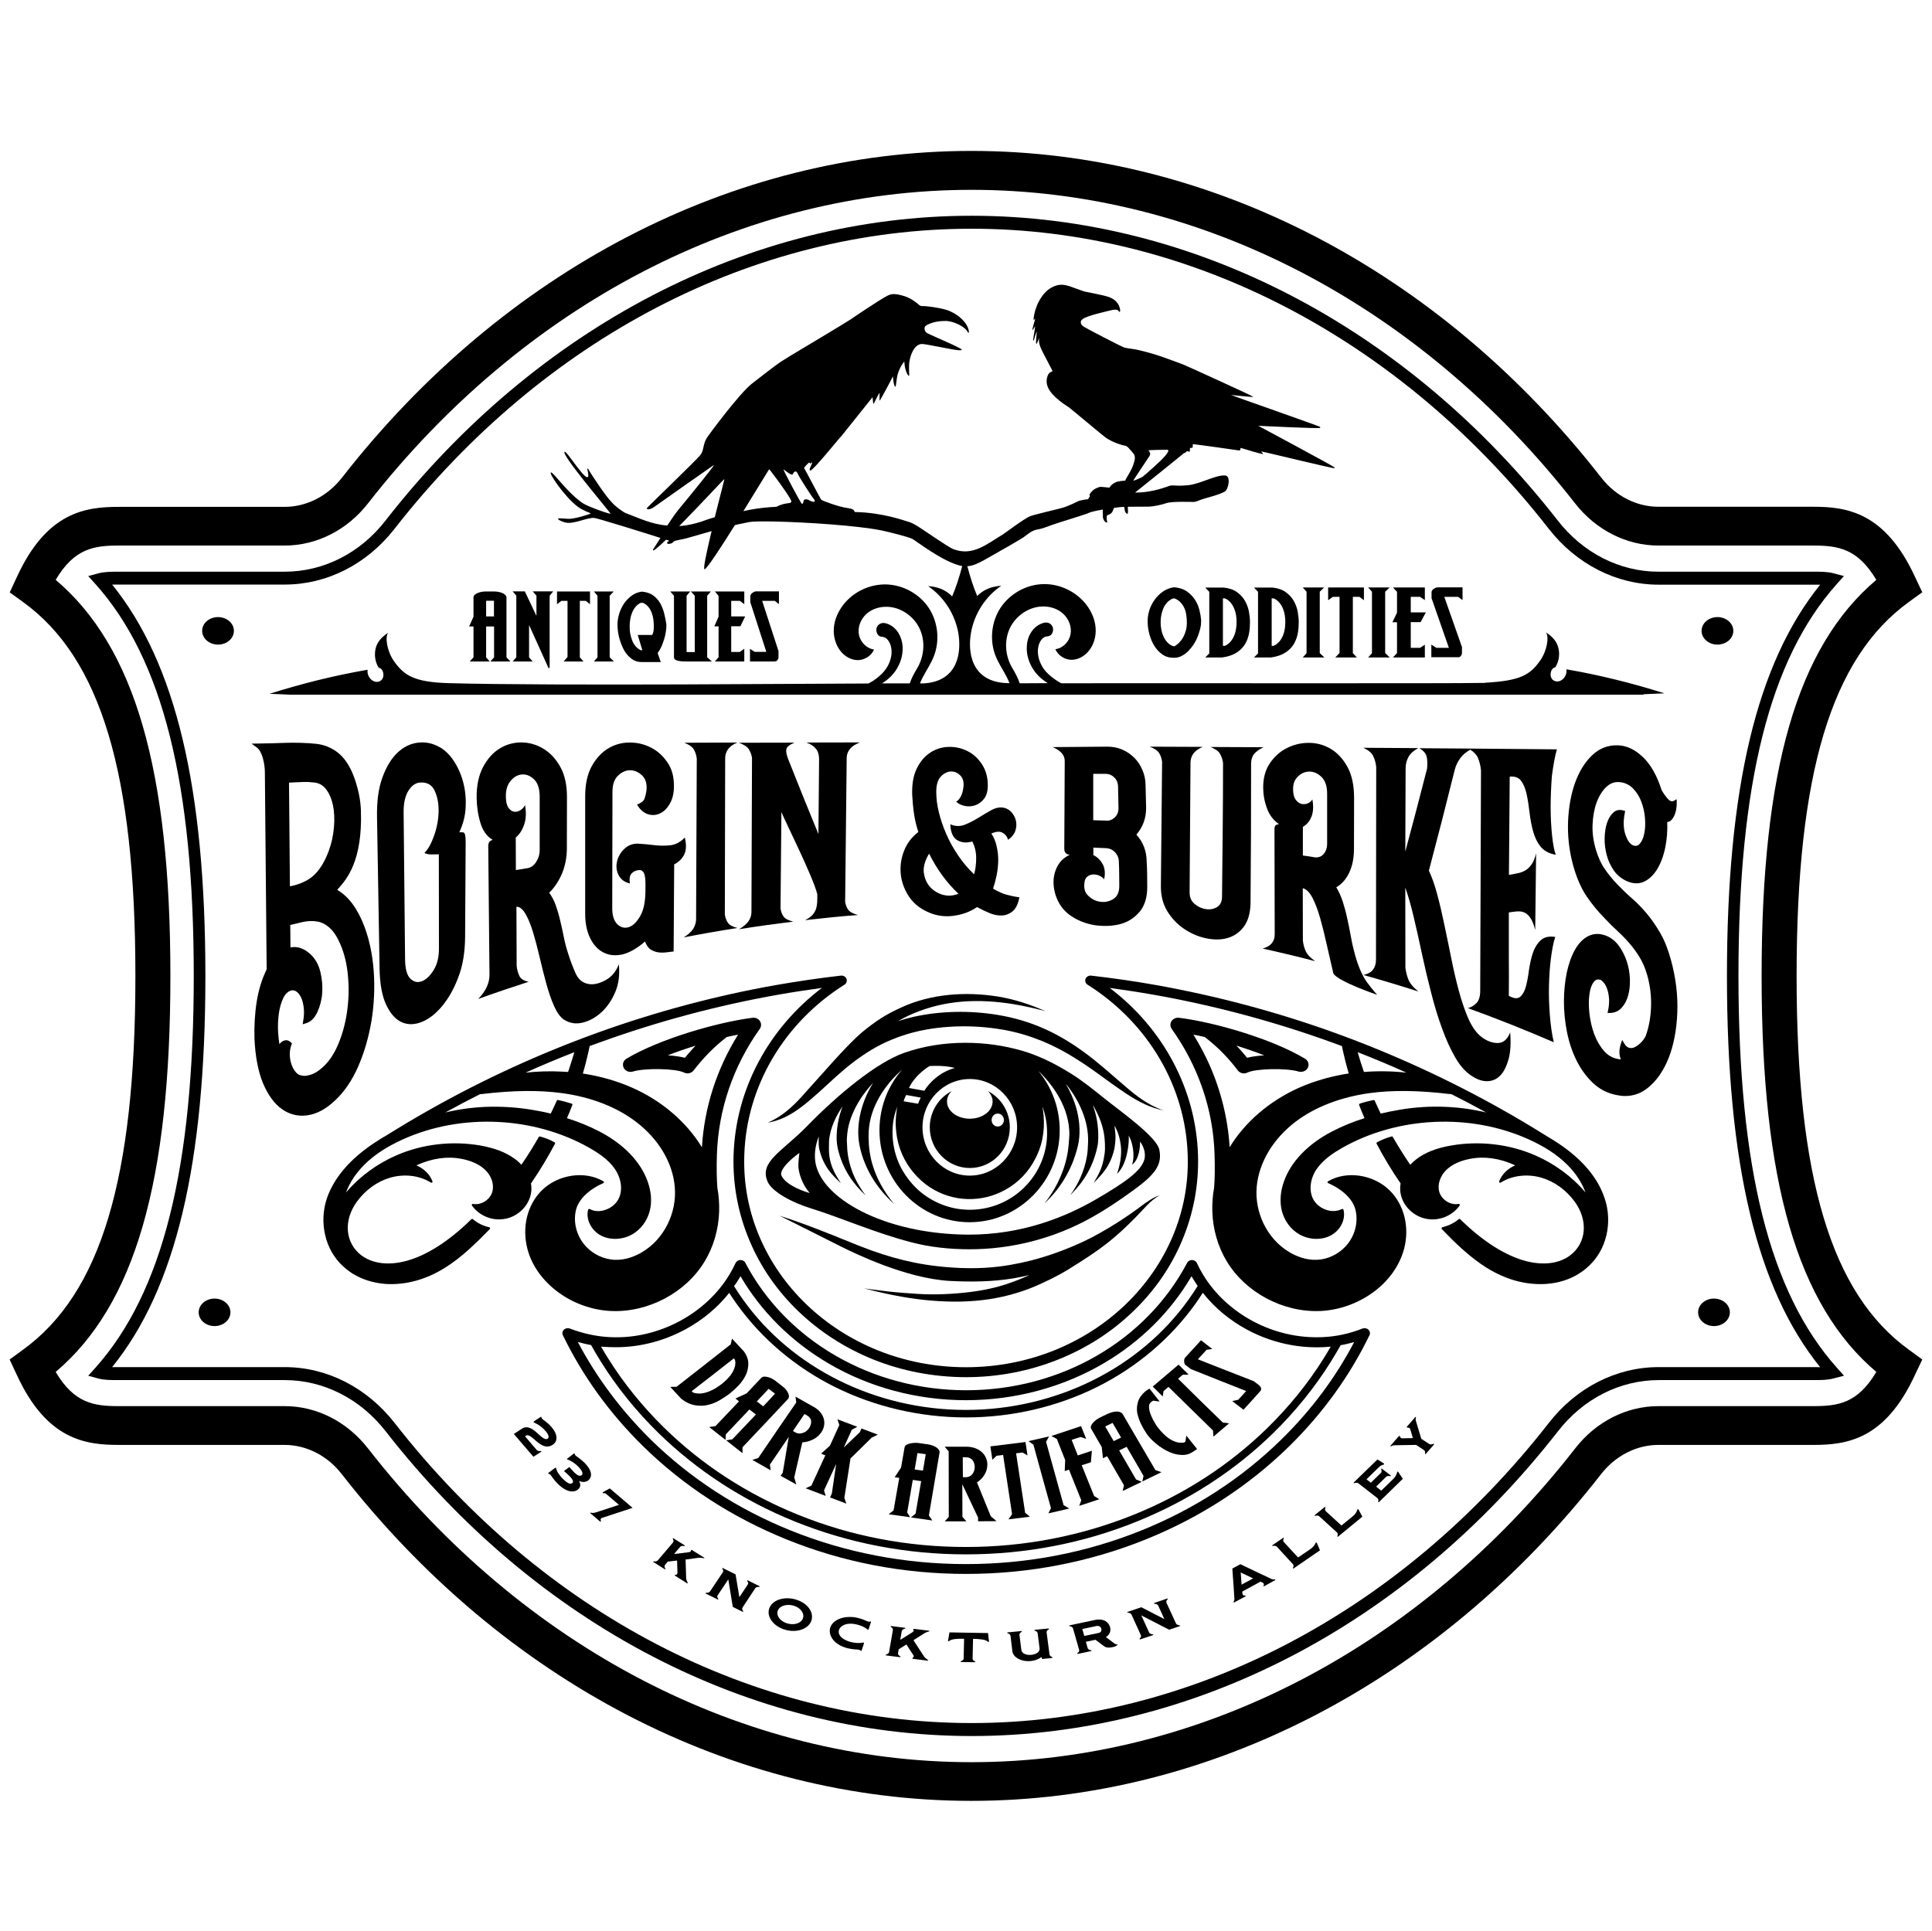 <?xml version="1.0" encoding="utf-8"?>
<!-- Generator: Adobe Illustrator 21.0.0, SVG Export Plug-In . SVG Version: 6.00 Build 0)  -->
<svg version="1.1" id="Layer_1" xmlns="http://www.w3.org/2000/svg" xmlns:xlink="http://www.w3.org/1999/xlink" x="0px" y="0px"
	 viewBox="0 0 1728 1727.2" style="enable-background:new 0 0 1728 1727.2;" xml:space="preserve">
<path d="M864,1407.9c56,0,110.3-10.5,160.9-30.9c48.8-19.7,92.1-47.9,128.3-83.4c30-29.5,54.1-62.9,71.7-99.3c0.8-1.7,0.4-3.6-1-4.9
	c-1.4-1.3-3.5-1.7-5.3-1c-11.6,4.6-23.7,7.2-35.8,7.7c-0.2,0-0.4,0-0.5,0c-21.3,0.9-42.8-4.1-62.1-14.5
	c-18.7-10.1-34-24.5-44.3-41.6c-2-3.3-3.8-6.7-5.4-10.2c-0.7-1.6-2.4-2.6-4.3-2.7c-1.8,0-3.6,0.9-4.4,2.5
	c-36.7,69.7-113,114-197.6,114c-84.6,0-160.9-44.3-197.6-114c-0.8-1.6-2.5-2.5-4.4-2.5c-1.9,0-3.5,1.1-4.3,2.7
	c-1.6,3.5-3.5,7-5.4,10.2c-10.3,17.1-25.6,31.5-44.3,41.6c-19.3,10.4-40.8,15.5-62.1,14.5c-0.2,0-0.4,0-0.5,0
	c-12.1-0.6-24.2-3.2-35.9-7.7c-1.8-0.7-3.9-0.3-5.3,1c-1.4,1.3-1.8,3.2-1,4.9c17.6,36.4,41.7,69.8,71.7,99.3
	c36.2,35.5,79.4,63.6,128.3,83.4C753.7,1397.4,808,1407.9,864,1407.9z M660.6,1144.4c0.6-0.9,1.1-1.9,1.7-2.8
	c18.4,31.5,45.3,58.3,78.2,77.7c36.7,21.7,79.6,33.2,123.5,33.2c0,0,0,0,0,0c43.9,0,86.8-11.6,123.5-33.2
	c32.9-19.4,59.8-46.2,78.2-77.7c0.5,1,1.1,1.9,1.7,2.8c1.2,2,2.5,4,3.8,5.9c-2.6,4.2-5.4,8.4-8.3,12.4
	c-43.7,61.2-118.7,98.5-199.1,98.5c-80.3,0-155.4-37.3-199.1-98.5c-2.9-4-5.6-8.1-8.2-12.3C658.1,1148.5,659.4,1146.5,660.6,1144.4z
	 M544.9,1205c0.2,0,0.4,0,0.6,0c23.2,1,46.5-4.5,67.4-15.8c15.6-8.4,28.9-19.6,39.3-32.7c2.1,3.3,4.3,6.6,6.7,9.9
	c22.1,30.9,52.5,56.7,87.9,74.3c35.6,17.7,76.3,27.2,117.2,27.2c40.9,0,81.5-9.4,117.2-27.2c35.4-17.6,65.8-43.4,87.9-74.3
	c2.3-3.3,4.6-6.6,6.7-10c10.4,13.2,23.8,24.5,39.4,32.9c20.9,11.3,44.3,16.7,67.4,15.8c0.2,0,0.4,0,0.6,0c2.3-0.1,4.7-0.3,7-0.5
	c-2.1,3.6-4.2,7.2-6.5,10.8c-13.9,22.2-30.8,43-50.1,61.9c-33.8,33.1-74.2,59.3-119.7,77.7c-47.2,19-97.8,28.8-150,28.8
	c-52.2,0-102.8-9.7-150-28.8c-45.5-18.4-85.9-44.6-119.7-77.7c-19.3-18.9-36.2-39.7-50.1-61.9c-2.2-3.5-4.4-7.1-6.5-10.8
	C540,1204.7,542.4,1204.9,544.9,1205z M516.8,1200.4c3.9,1.1,7.9,2.1,11.9,2.8c2.9,5.2,5.9,10.3,9.1,15.4
	c14.2,22.6,31.3,43.8,51,63.1c34.5,33.7,75.6,60.5,122.1,79.3c48.1,19.4,99.8,29.4,153,29.4c53.2,0,104.9-9.9,153-29.4
	c46.4-18.8,87.6-45.5,122.1-79.3c19.7-19.3,36.8-40.5,51-63.1c3.1-5,6.2-10.2,9.1-15.3c4.1-0.7,8.1-1.7,12.1-2.8
	c-16.7,31.8-38.5,61.1-65.2,87.2c-35.3,34.6-77.5,62.1-125.1,81.3c-49.3,19.9-102.3,30.1-156.9,30.1c-54.6,0-107.5-10.2-156.9-30.1
	c-47.6-19.2-89.8-46.7-125.1-81.3C555.4,1261.4,533.5,1232.1,516.8,1200.4z"/>
<path d="M1390.2,1020.4c-2.4-1.5-4.9-3-7.4-4.5c-13.1-8.2-26.5-16.2-39.9-23.7c-47.8-26.9-97.9-49.8-149-68.3
	c-52.1-18.8-105.9-33.1-160.2-42.8c-19.1-3.4-38.6-6.2-57.9-8.4c-2.1-0.2-4.1,1-4.9,2.9c-0.7,1.9,0,4.1,1.8,5.2
	c53.9,34,87.8,90.8,89.6,152.8c3.4,102.8-85.5,189.4-198.3,189.4c-112.7,0-201.7-86.6-198.3-189.4c1.8-62,35.7-118.8,89.6-152.8
	c1.8-1.1,2.5-3.3,1.8-5.2c-0.7-1.9-2.8-3.1-4.9-2.9c-19.4,2.2-38.9,5.1-57.9,8.4c-54.3,9.6-108.1,24-160.2,42.8
	c-51.2,18.5-101.3,41.4-149,68.3c-13.4,7.5-26.7,15.5-39.9,23.7c-2.5,1.4-5,2.9-7.4,4.5c-21.8,13.8-36.6,29.8-44,47.7
	c-8.7,21-4.7,45.8,10.1,61.7c3.3,3.5,7,6.6,11.2,9.3c8.3,5.2,18.2,8.4,28.7,9.3c0.3,0,0.6,0,0.9,0.1c9.2,0.6,18.6-0.4,28.1-3.1
	c8.4-2.4,17-6.2,25.4-11.5c6.8-4.3,13.7-9.5,20.9-16c3.2-2.9,6.3-5.8,9.3-8.7c2.9-3,5.9-6,8.8-8.9c0.3-0.3,0.6-0.6,0.9-1
	c0.2-0.2,0.3-0.6,0.2-0.9c-0.1-0.3-0.4-0.6-0.7-0.6c-5.4-1.2-10.5-3.7-14.6-7.2c-0.4-0.3-1-0.3-1.4,0c-20.2,19.9-40.8,33-59.4,37.6
	c-15.4,3.9-29.3,2-39-5.3c-14.6-11.1-16.2-31.2-4-48c7.6-10.4,18.1-18,29.6-21.4c12.7-3.7,26.3-2.1,36.5,4.3c0.4,0.2,0.8,0.2,1.2,0
	c0.3-0.2,0.5-0.7,0.3-1c-2.3-6.3-7.4-11.3-14.4-14.4c14-6.3,27.5-8.3,40.4-5.8c8.9,1.7,16,5,21,9.7c5.9,5.6,8.4,13.4,6.5,19.9
	c-2.1,7.1-10.1,12.1-17.2,10.7c-0.4-0.1-0.8,0.1-1,0.4c-0.2,0.3-0.2,0.7,0,1.1c7.3,10.1,20.2,14.6,32.1,11.3
	c12.2-3.4,21-14.5,21.1-26.4c0-1.6-0.1-3.1-0.4-4.7c7.9-11.5,15.1-23.4,21.5-35.6c0.2-0.4,0.1-1-0.4-1.2c-4.1-2.3-8.5-4-13-5.2
	c-0.4-0.1-0.9,0.1-1.1,0.4c-4.8,8.5-10,16.8-15.6,24.9c-1.8-2-3.9-3.9-6.2-5.5c-7.7-5.6-17.6-9.4-30.3-11.7
	c-25.2-4.4-51.9-1.4-75.1,8.7c-17.5,7.6-33.1,19-45.2,33.3c3.2-8.9,8.9-17.4,16.5-25c8.8-8.7,20.1-16.1,34.5-22.6
	c52.2-23.5,117-20.5,166.7,7.7c7.5,4.3,17,10.3,22.9,19.1c5.9,8.8,7.1,19.4,2.8,27.1c-2.4,4.5-7.2,8.1-12.7,9.6
	c-4.6,1.3-9.1,0.9-12.7-1.1c-0.3-0.1-0.6-0.2-0.9,0c-0.3,0.1-0.5,0.4-0.6,0.6c-2.2,8.6,2.8,18.5,11.5,23.1
	c8.2,4.3,19.1,3.9,27.7-0.9c7.9-4.4,13.7-12.2,16-21.4c2-8.1,1.3-17.1-2-26.2c-6.3-17.7-21.6-33.4-42.9-44.5
	c-9-4.7-18.8-8.7-29.2-12c1.7-3.9,3.3-7.8,4.8-11.8c0.1-0.2,0.1-0.5,0-0.7c-0.1-0.2-0.3-0.4-0.6-0.5c-4-1.3-8.1-2.4-12.2-3.2
	c-0.5-0.1-0.9,0.1-1.1,0.5c-1.7,3.8-3.5,7.7-5.4,11.6c-5.7-1.4-11.5-2.5-17.5-3.5c-13.6-2.2-27.3-3-40.8-2.5
	c-12.1,0.5-24.2,2.2-36,5c10.3-5.7,20.8-11.2,31.3-16.5c0.2,0.1,0.4,0.2,0.6,0.1c28.7-3.4,51.7-3.7,72.4-0.9
	c26,3.5,48.9,12.4,66.3,25.7c20,15.2,32.7,36.3,34.6,58c2.1,23.4-9.6,47-29.3,58.6c-5.7,3.4-14.6,7.3-24.7,6.8
	c-9.3-0.5-18.5-4.7-25.1-11.6c-8.3-8.7-11.9-21.1-9.4-32.4c2.1-9.6,11.1-18.6,24.6-24.6c0.3-0.1,0.5-0.4,0.6-0.8
	c0-0.3-0.2-0.7-0.5-0.8c-16.5-9.8-40.7-6.2-55.1,8.1c-13.1,13-18,33.1-12.8,52.7c3.9,14.7,13.7,28.3,27.6,38.5
	c13.6,10,30.4,15.9,47,16.7c0.1,0,0.3,0,0.4,0c33,1.4,66.6-16.4,83.4-44.3c8-13.2,12.5-28.7,13-44.8c0.2-7.1-0.3-14.2-1.6-21.2
	c-0.6-8.1-0.8-17.9-0.4-29.8c1.3-40.3,14.7-79.1,38.3-112.2c1.5-2.1,1.6-4.8,0.2-7c-1.4-2.2-4-3.3-6.6-3
	c-31.2,3.9-83.2,18.9-112.8,36.6c-2.9,1.7-3.9,5.2-2.5,8.1c1.4,2.9,4.9,4.4,8.2,3.4c11-3.3,38.3-2.8,45.8,0.9c3,1.5,6.6,0.6,8.6-1.9
	c8.3-10.9,17.8-20.6,28.2-28.8c0.3-0.2,0.5-0.4,0.8-0.6c0.2-0.2,0.4-0.3,0.6-0.5c3.5-0.8,6.8-1.5,10.1-2.1
	c-19,30.6-30.2,65-32.3,100.8c-13.8-22.7-36-41.8-62.7-53.5c-13.4-5.9-27.9-10-43-12.4c-0.3,0-0.5-0.1-0.8-0.1
	c1.2-4.2,2.4-8.5,3.4-12.7c1-4,1.9-7.9,2.7-11.9c3.3-1.2,6.6-2.4,9.9-3.6c51.6-18.6,104.8-32.8,158.5-42.3c13-2.3,26.1-4.3,39.3-6.1
	c-47.6,36.1-77.2,90.6-79,149.6c-0.8,26.4,4,52.1,14.3,76.5c9.9,23.6,24.6,44.8,43.7,63.2c19.1,18.3,41.6,32.8,66.8,43
	c26.1,10.5,54.1,15.8,82.9,15.9c28.8,0,56.8-5.4,82.9-15.9c25.2-10.1,47.8-24.6,66.8-43c19.1-18.3,33.8-39.6,43.7-63.2
	c10.3-24.4,15.1-50.2,14.3-76.5c-1.8-59-31.3-113.5-79-149.6c13.2,1.8,26.3,3.8,39.3,6.1c53.7,9.5,107,23.7,158.5,42.3
	c3.3,1.2,6.6,2.4,9.9,3.6c1.7,8.1,3.7,16.3,6.1,24.5c-3.5,0.5-6.9,1.2-10.3,1.9c-3.6,0.8-7.2,1.6-10.8,2.6c-7.8,2.2-15.4,4.8-22.7,8
	c-26.7,11.8-48.9,30.8-62.7,53.5c-1.7-27.4-8.7-54.1-20.4-78.8c-1.1-2.2-2.2-4.4-3.3-6.6c-2.7-5.2-5.6-10.3-8.7-15.3
	c3.3,0.6,6.6,1.3,10.1,2.1c0.2,0.2,0.4,0.3,0.6,0.5c0.3,0.2,0.5,0.4,0.8,0.6c10.5,8.2,20,17.9,28.2,28.8c2,2.6,5.6,3.4,8.6,1.9
	c7.5-3.6,34.8-4.2,45.8-0.9c2.5,0.7,5.1,0,6.9-1.6c0.5-0.5,1-1.1,1.3-1.8c1.1-2.1,0.8-4.6-0.6-6.4c-0.5-0.7-1.1-1.3-1.9-1.7
	c-29.6-17.8-81.5-32.8-112.8-36.6c-2.6-0.3-5.2,0.9-6.6,3c-1.4,2.2-1.3,4.9,0.2,7c23.6,33.1,37.1,71.9,38.3,112.2
	c0.4,11.9,0.2,21.8-0.4,29.8c-1.3,7-1.8,14.1-1.6,21.2c0.5,16.1,5,31.6,13,44.8c16.8,27.8,50.4,45.7,83.4,44.3c0.1,0,0.3,0,0.4,0
	c16.6-0.8,33.3-6.7,47-16.7c13.9-10.1,23.6-23.8,27.6-38.5c5.3-19.5,0.3-39.7-12.8-52.7c-14.5-14.3-38.6-17.9-55.1-8.1
	c-0.3,0.2-0.5,0.5-0.5,0.8c0,0.3,0.2,0.6,0.6,0.8c13.6,6,22.6,15,24.6,24.6c2.5,11.3-1.1,23.8-9.4,32.4
	c-6.6,6.9-15.8,11.2-25.1,11.6c-0.1,0-0.2,0-0.2,0c-10,0.4-18.8-3.4-24.5-6.8c-19.7-11.6-31.4-35.2-29.3-58.6
	c2-21.7,14.7-42.8,34.6-58c17.5-13.3,40.4-22.1,66.3-25.7c20.7-2.8,43.7-2.5,72.4,0.9c0.2,0,0.5,0,0.6-0.1
	c10.5,5.3,21,10.8,31.3,16.5c-11.8-2.8-23.9-4.5-36-5c-13.6-0.6-27.3,0.2-40.8,2.5c-6,1-11.9,2.2-17.5,3.5
	c-1.9-3.9-3.7-7.8-5.4-11.6c-0.2-0.4-0.6-0.6-1.1-0.5c-4.1,0.8-8.3,1.9-12.2,3.2c-0.2,0.1-0.4,0.3-0.6,0.5c-0.1,0.2-0.1,0.5,0,0.7
	c1.5,4,3.1,7.9,4.8,11.8c-10.5,3.3-20.2,7.3-29.2,12c-21.3,11.1-36.5,26.8-42.8,44.5c-3.3,9.1-3.9,18.1-2,26.2
	c2.3,9.2,8.1,17,16,21.4c8.6,4.8,19.5,5.2,27.7,0.9c8.8-4.6,13.7-14.5,11.5-23.1c-0.1-0.3-0.3-0.5-0.6-0.6c-0.3-0.1-0.6-0.1-0.9,0
	c-3.6,1.9-8.1,2.3-12.7,1.1c-5.5-1.5-10.2-5.1-12.7-9.6c-4.2-7.7-3.1-18.3,2.8-27.1c6-8.8,15.4-14.8,22.9-19.1
	c49.7-28.2,114.5-31.2,166.7-7.7c14.4,6.5,25.6,13.8,34.5,22.6c7.6,7.5,13.2,16.1,16.5,25c-12.1-14.3-27.7-25.7-45.2-33.3
	c-23.3-10.1-49.9-13.1-75.1-8.7c-12.7,2.2-22.6,6-30.3,11.7c-2.3,1.7-4.4,3.6-6.2,5.5c-5.5-8.1-10.7-16.4-15.6-24.9
	c-0.2-0.4-0.7-0.6-1.1-0.4c-4.5,1.2-8.9,3-13,5.2c-0.4,0.2-0.6,0.8-0.4,1.2c6.4,12.2,13.6,24.1,21.5,35.6c-0.3,1.6-0.4,3.1-0.4,4.7
	c0,11.9,8.9,23,21.1,26.4c11.9,3.3,24.8-1.2,32.1-11.3c0.2-0.3,0.2-0.7,0-1.1c-0.2-0.3-0.6-0.5-1-0.4c-7.1,1.4-15.1-3.6-17.2-10.7
	c-1.9-6.5,0.7-14.3,6.5-19.9c5-4.7,12-8,21-9.7c12.8-2.5,26.4-0.6,40.4,5.8c-7,3.1-12,8.1-14.4,14.4c-0.1,0.4,0,0.8,0.3,1
	c0.3,0.2,0.8,0.3,1.2,0c10.2-6.4,23.8-8,36.5-4.3c11.5,3.4,22,11,29.6,21.4c12.2,16.7,10.6,36.9-4,48c-9.7,7.3-23.5,9.2-39,5.3
	c-18.6-4.7-39.2-17.7-59.4-37.6c-0.4-0.4-1-0.4-1.4,0c-4.1,3.5-9.2,5.9-14.6,7.2c-0.3,0.1-0.6,0.3-0.7,0.6c-0.1,0.3,0,0.7,0.2,0.9
	c0.3,0.3,0.6,0.6,0.9,1c2.9,3,5.9,6,8.8,8.9c2.9,2.9,6,5.8,9.3,8.7c7.3,6.5,14.1,11.7,20.9,16c8.4,5.2,17,9.1,25.4,11.5
	c9.5,2.7,19,3.7,28.1,3.1c0.3,0,0.6,0,0.9-0.1c10.5-0.8,20.5-4,28.7-9.3c4.2-2.6,7.9-5.8,11.2-9.3c14.8-15.8,18.8-40.6,10.1-61.7
	C1426.8,1050.2,1412,1034.2,1390.2,1020.4z M622.1,935.4c-1.5,1.5-2.9,3.1-4.3,4.7c-1.8,2-3.5,4-5.2,6.1c-2-0.5-4.2-0.9-6.6-1.3
	c-2.7-0.4-5.7-0.7-8.7-0.9C605.2,940.9,613.6,938,622.1,935.4z M508.1,958.9c-1.7-0.1-3.5-0.2-5.2-0.3c-10.7-0.6-21.7-0.3-32.8,0.9
	c14.4-6.5,29-12.6,43.6-18.3c-1.4,4.8-2.9,9.5-4.4,14.1C508.9,956.5,508.5,957.7,508.1,958.9z M1130.7,944c-5.7,0.4-11,1.1-15.3,2.2
	c-3-3.8-6.2-7.4-9.5-10.9C1114.4,938,1122.8,940.9,1130.7,944z M1219.9,958.9c-2-5.8-3.9-11.7-5.6-17.7
	c14.7,5.7,29.2,11.8,43.6,18.3C1245,958.1,1232.3,957.9,1219.9,958.9z"/>
<path d="M621.6,1257c4.1,0.7,8,0.6,11.7-0.3c3.7-0.9,7.3-2.3,10.6-4.3c3.3-2,6.4-4,9.1-6.1c2.5-2,5-4.3,7.7-7.1
	c2.6-2.8,4.7-5.8,6.3-9.1c1.6-3.3,2.3-6.8,2.3-10.4c0-3.6-1.3-7.3-4-10.9c-3.6-3.8-7.1-7.6-10.6-11.4c-0.4,1.7-0.7,3.4-1.1,5.1
	c-16.1,12.7-32.3,25.4-48.5,38c-1.9,0-3.7,0.1-5.6,0.1c3.3,3.5,6.5,7,9.8,10.6C613.4,1254.4,617.5,1256.3,621.6,1257z M656.3,1215.1
	c0.4,0.5,0.8,0.9,1.1,1.4c0.5,2,0.4,4.1-0.2,6.2c-0.6,2.1-1.5,4.1-2.8,6c-1.2,1.9-2.7,3.6-4.3,5.2c-1.6,1.6-3.1,3-4.6,4.1
	c-1.6,1.3-3.4,2.5-5.5,3.8c-2,1.2-4.2,2.3-6.4,3.1c-2.2,0.8-4.5,1.4-6.9,1.6c-2.4,0.2-4.6-0.1-6.9-0.9c-0.4-0.4-0.8-0.8-1.1-1.2
	C631.4,1234.7,643.8,1224.9,656.3,1215.1z"/>
<path d="M657.8,1251c1.1,0.8,2.1,1.7,3.2,2.5c-7,7.4-14,14.8-21.1,22.2c-1.9,0.3-3.8,0.5-5.6,0.8c4.8,3.8,9.7,7.7,14.6,11.5
	c0.1-1.7,0.2-3.4,0.3-5c7-7.4,14.1-14.8,21.1-22.2c1.9,1.5,3.8,3,5.8,4.5c-7,7.4-14,14.8-21.1,22.2c-1.8,0.3-3.7,0.6-5.5,0.9
	c4.9,3.8,9.7,7.7,14.6,11.5c0-1.8,0-3.5,0-5.3c13.7-14.4,27.3-28.9,40.9-43.4c0.5-0.8,0.7-1.7,0.6-2.7c-0.1-1-0.4-2-1-3
	c-0.5-1-1.2-2-2-2.9c-0.8-0.9-1.6-1.7-2.5-2.3c-2.2-1.7-4.3-3.4-6.5-5.1c-0.8-0.6-1.8-1.3-3-1.9c-1.2-0.6-2.3-1.1-3.5-1.4
	c-1.2-0.3-2.3-0.5-3.4-0.5c-1.1,0-2,0.4-2.7,1c-4.4,4.7-8.8,9.4-13.2,14C664.4,1248,661.1,1249.5,657.8,1251z M687.5,1242.3
	c1.9,1.5,3.8,3,5.7,4.4c-3.5,3.8-7,7.5-10.6,11.3c-1.9-1.5-3.8-3-5.7-4.4C680.5,1249.8,684,1246,687.5,1242.3z"/>
<path d="M678.2,1304.2c-1.8,0.6-3.6,1.1-5.3,1.7c5.5,3.1,10.9,6.2,16.4,9.3c-0.2-1.7-0.5-3.4-0.7-5.1c5.6-8.3,11.3-16.5,16.9-24.8
	c-1.8,10.7-3.6,21.3-5.4,32c-0.6,0.9-1.3,1.9-1.9,2.8c4.7,2.6,9.3,5.2,14,7.8c-0.6-2-1.1-3.9-1.7-5.9c0,0,0,0.1-0.1,0.1
	c0-0.4,0-0.7,0-1.1c0,0,0.1,0,0.1,0.1c2.4-10.3,4.7-20.6,7.1-30.9c3.5-0.2,6.8-1.1,9.8-2.7c3.1-1.6,5.5-3.7,7.3-6.4
	c1.1-1.7,1.9-3.5,2.3-5.5c0.4-2,0.4-4-0.1-6.1c-0.5-2-1.5-4-2.9-5.9c-1.5-1.9-3.5-3.6-6.2-5.1c-5.5-3.1-10.9-6.1-16.3-9.2
	c0.2,1.7,0.4,3.4,0.7,5.2C700.8,1271,689.5,1287.6,678.2,1304.2z M721.3,1265.8c1.4,0.8,2.4,1.6,3.1,2.6c0.7,1,1.1,1.9,1.1,3
	c0.1,1-0.1,2-0.4,3.1c-0.3,1-0.8,2-1.4,2.9c-0.6,0.8-1.3,1.6-2.1,2.4c-0.9,0.8-1.9,1.4-3,1.8c-1.1,0.4-2.3,0.7-3.5,0.7
	c-1.2,0-2.5-0.3-3.7-1c-0.7-0.4-1.4-0.8-2.2-1.2c3.4-5.1,6.9-10.2,10.3-15.2C720.1,1265.1,720.7,1265.5,721.3,1265.8z"/>
<path d="M738.2,1301.8c-4.1,9-8.3,18.1-12.5,27.1c-1.7,0.8-3.4,1.6-5.1,2.4c6,2.3,11.9,4.5,17.9,6.8c-0.5-1.6-1-3.2-1.5-4.9
	c3.6-7.9,7.3-15.8,10.9-23.7c-1.3,8.8-2.6,17.7-3.9,26.5c-0.5,1.2-1.1,2.3-1.6,3.5c4.9,1.8,9.7,3.7,14.6,5.5
	c-0.6-1.7-1.2-3.4-1.8-5.1c1.8-11.8,3.7-23.5,5.5-35.3c6.4-6.2,12.7-12.5,19.1-18.8c0,0,0,0.1,0,0.1c1.8-0.9,3.5-1.7,5.3-2.6
	c-4.9-1.8-9.8-3.7-14.6-5.5c-0.5,1.1-1,2.3-1.5,3.4c-4.8,4.6-9.5,9.1-14.3,13.6c2.4-5.3,4.8-10.6,7.2-15.9c1.6-0.9,3.2-1.7,4.9-2.6
	c-5.9-2.2-11.8-4.5-17.8-6.7c0.6,1.7,1.1,3.4,1.7,5.1c-2.8,6.2-5.6,12.3-8.4,18.5c-2.6,2.3-5.2,4.7-7.8,7
	C735.6,1300.9,736.9,1301.4,738.2,1301.8z"/>
<path d="M811.4,1352.9c1.7-9.7,3.4-19.4,5-29.1c2.5,0.4,5,0.7,7.5,1.1c-1.7,9.7-3.3,19.4-5,29.1c-1.4,1.1-2.8,2.3-4.2,3.4
	c6.4,0.9,12.8,1.8,19.2,2.7c-1-1.5-2.1-3-3.1-4.5c3.2-18.9,6.4-37.7,9.6-56.6c0-0.9-0.4-1.8-1-2.6c-0.7-0.8-1.5-1.5-2.6-2.1
	c-1.1-0.6-2.2-1.1-3.4-1.5c-1.2-0.4-2.4-0.6-3.5-0.8c-2.8-0.4-5.7-0.8-8.5-1.2c-1.1-0.2-2.3-0.2-3.6-0.1c-1.3,0.1-2.6,0.2-3.8,0.5
	c-1.2,0.3-2.3,0.7-3.2,1.2c-0.9,0.5-1.5,1.3-1.7,2.1c-1.1,6.1-2.1,12.2-3.2,18.3c-1.9,2.9-3.8,5.7-5.7,8.6c1.4,0.2,2.8,0.4,4.1,0.6
	c-1.7,9.7-3.4,19.4-5.1,29.1c-1.4,1.1-2.9,2.3-4.4,3.4c6.4,0.9,12.8,1.8,19.2,2.7C813.2,1355.9,812.3,1354.4,811.4,1352.9z
	 M820.6,1299.8c2.5,0.3,4.9,0.7,7.4,1c-0.8,4.9-1.7,9.8-2.5,14.7c-2.5-0.3-4.9-0.7-7.4-1C818.9,1309.5,819.7,1304.7,820.6,1299.8z"
	/>
<path d="M848.6,1356.9c-1.2,1.3-2.4,2.7-3.6,4c6.5,0,13,0,19.4,0c-1.2-1.3-2.4-2.6-3.6-4c0-9.7-0.1-19.5-0.1-29.2
	c4.7,9.9,9.4,19.9,14.1,29.8c0,1.1,0,2.2,0,3.3c5.5,0,11-0.1,16.5-0.1c-1.6-1.4-3.3-2.8-4.9-4.2c0,0,0,0.1,0,0.1
	c-0.2-0.3-0.4-0.6-0.6-0.9c0,0,0.1,0,0.1,0c-4-9.9-8.1-19.8-12.1-29.7c2.9-1.8,5.2-4.2,6.8-7c1.7-2.8,2.5-5.8,2.5-9
	c0-2-0.4-3.9-1.2-5.8c-0.8-1.9-2-3.6-3.6-5.1c-1.6-1.5-3.5-2.7-5.9-3.6c-2.4-0.9-5.1-1.4-8.2-1.4c-6.4,0-12.8,0-19.3,0
	c1.2,1.4,2.4,2.7,3.6,4.1C848.5,1317.8,848.6,1337.4,848.6,1356.9z M863.1,1303.5c1.6,0,3,0.2,4.1,0.7c1.1,0.5,2,1.1,2.7,2
	c0.6,0.8,1.1,1.8,1.4,2.8c0.3,1,0.5,2.1,0.5,3.1c0,1-0.1,2-0.4,3.1c-0.3,1.1-0.8,2.1-1.4,3c-0.7,0.9-1.5,1.7-2.6,2.3
	c-1.1,0.6-2.3,0.9-3.7,0.9c-0.8,0-1.7,0-2.5,0c0-6,0-11.9-0.1-17.9C861.7,1303.5,862.4,1303.5,863.1,1303.5z"/>
<path d="M891.3,1302.2c2-0.2,3.9-0.5,5.9-0.7c2.7,17.6,5.3,35.3,8,52.9c-1,1.6-2.1,3.2-3.2,4.7c6.4-0.8,12.8-1.6,19.1-2.4
	c-1.4-1.2-2.8-2.3-4.2-3.5c-2.7-17.7-5.4-35.5-8.1-53.2c1.9-0.2,3.9-0.5,5.8-0.7c1.5,0.9,2.9,1.7,4.4,2.6c-0.6-4-1.2-8-1.8-12
	c-10.5,1.3-20.9,2.6-31.4,3.9c0.6,4,1.2,8,1.8,12C888.9,1304.7,890.1,1303.4,891.3,1302.2z"/>
<path d="M940,1349.1c-0.8,1.5-1.5,3.1-2.3,4.6c6.2-1.4,12.5-2.8,18.7-4.3c-1.7-1-3.4-2-5.1-3c-5.3-18.9-10.5-37.8-15.7-56.7
	c0.9-1.6,1.8-3.2,2.7-4.8c-6.1,1.4-12.3,2.8-18.4,4.2c1.5,1.1,2.9,2.1,4.4,3.2C929.5,1311.2,934.7,1330.2,940,1349.1z"/>
<path d="M952.7,1306c-0.1,3.3-0.3,6.6-0.4,9.9c1.3-0.4,2.6-0.8,3.8-1.3c3.7,9.2,7.3,18.3,11,27.4c-0.6,1.7-1.2,3.4-1.8,5
	c6-2,11.9-3.9,17.9-5.9c-1.5-1-3.1-2-4.6-2.9c-3.7-9.2-7.4-18.3-11.1-27.5c2.7-0.9,5.5-1.8,8.2-2.7c0.3-3.4,0.6-6.9,0.9-10.3
	c-4.2,1.4-8.4,2.8-12.6,4.2c-1.8-4.6-3.7-9.2-5.5-13.9c2.7-0.9,5.3-1.8,8-2.6c1.7,0.6,3.3,1.1,5,1.7c-1.5-3.8-3-7.6-4.6-11.4
	c-8.8,2.9-17.7,5.9-26.5,8.8c1.6,0.9,3.2,1.8,4.9,2.7C947.7,1293.5,950.2,1299.7,952.7,1306z"/>
<path d="M985.4,1294.4c0.4,3.3,0.7,6.7,1.1,10c1.2-0.6,2.5-1.2,3.7-1.8c5,8.7,10.1,17.3,15.1,26c-0.4,1.7-0.8,3.4-1.2,5.1
	c5.7-2.7,11.4-5.5,17.1-8.2c-1.7-0.7-3.4-1.4-5.1-2.1c-5.1-8.7-10.1-17.3-15.1-26c2.2-1.1,4.5-2.2,6.7-3.2c5,8.7,10.1,17.3,15.1,26
	c-0.4,1.7-0.7,3.4-1.1,5c5.7-2.7,11.4-5.5,17.1-8.3c-1.8-0.6-3.6-1.2-5.4-1.9c-9.9-16.8-19.7-33.7-29.5-50.5
	c-0.6-0.7-1.5-1.2-2.5-1.5c-1.1-0.3-2.2-0.4-3.5-0.3c-1.2,0.1-2.5,0.3-3.7,0.7c-1.2,0.4-2.3,0.8-3.3,1.2c-2.5,1.2-5.1,2.4-7.6,3.7
	c-1,0.5-2,1.1-3,1.9c-1,0.8-1.9,1.6-2.7,2.5c-0.8,0.9-1.4,1.8-1.7,2.7c-0.4,0.9-0.4,1.8,0,2.6C979.1,1283.5,982.2,1289,985.4,1294.4
	z M995.1,1272.8c2.5,4.4,5.1,8.8,7.6,13.1c-2.2,1.1-4.4,2.1-6.6,3.2c-2.5-4.4-5.1-8.8-7.6-13.1
	C990.7,1274.9,992.9,1273.8,995.1,1272.8z"/>
<path d="M1020.7,1274.1c1.6,3.2,3.3,6.1,5,8.6c0.6,0.8,1.2,1.5,1.8,2.3c0.9,1.2,2.2,2.6,3.9,4.1c1.7,1.6,3.6,3.1,5.7,4.7
	c2.2,1.5,4.5,3,7,4.2c2.5,1.3,5.1,2.2,7.7,2.8c2.6,0.6,5.2,0.8,7.7,0.6c2.5-0.2,5-1.1,7.2-2.6c1.3-0.9,2.7-1.8,4-2.6
	c-3.2-4-6.4-8-9.6-12c-0.3,1.8-0.6,3.6-0.9,5.4c-0.4,0.3-0.8,0.5-1.2,0.8c-2.5,0.3-4.8,0.2-7-0.5c-2.2-0.7-4.3-1.7-6.2-3
	c-1.9-1.3-3.7-2.8-5.4-4.5c-1.7-1.7-3.2-3.4-4.5-5.1c-0.7-0.8-1.7-2.3-3-4.5c-1.3-2.1-2.5-4.4-3.5-6.9c-1-2.4-1.6-4.8-1.7-7
	c-0.2-2.3,0.6-3.9,2.2-5c0.5-0.3,1-0.7,1.5-1c1.9,0.3,3.9,0.6,5.8,0.8c-3-3.9-6.1-7.8-9.1-11.6c-1.2,0.8-2.3,1.5-3.5,2.3
	c-3.5,3-5.8,6.2-6.8,9.6c-1,3.4-1.2,6.8-0.6,10.2C1018,1267.6,1019.1,1270.9,1020.7,1274.1z"/>
<path d="M1040.7,1244.3c1.5-1.2,2.9-2.5,4.4-3.7c13.2,13,26.5,26,39.8,39c0.1,1.8,0.3,3.7,0.4,5.5c4.7-4,9.3-7.9,14-11.9
	c-1.9-0.2-3.7-0.5-5.6-0.7c-13.4-13-26.8-26.1-40-39.2c1.4-1.2,2.8-2.4,4.2-3.6c1.7,0,3.5-0.1,5.2-0.1c-3-3-6-5.9-9-8.9
	c-7.7,6.5-15.4,13.1-23.1,19.6c3,3,6,5.9,9,8.9C1040.2,1247.6,1040.4,1245.9,1040.7,1244.3z"/>
<path d="M1060.2,1220.9c1.7,1.3,3.3,2.6,5,3.8c16.4,6.6,32.9,13.1,49.4,19.6c-2.4,2.6-4.7,5.2-7.1,7.8c-1.8,0.4-3.6,0.8-5.4,1.2
	c3.4,2.6,6.7,5.1,10.1,7.7c4.9-5.4,9.8-10.7,14.6-16.1c1.1-1.2,1.4-2.3,1.1-3.3c-0.4-1-0.9-1.8-1.7-2.4c-1.6-1.2-3.2-2.4-4.8-3.7
	c-16.7-6.5-33.4-13-50-19.6c2.6-2.8,5.2-5.7,7.8-8.5c1.7-0.2,3.4-0.5,5.1-0.7c-3.4-2.6-6.7-5.2-10.1-7.8
	c-4.7,5.1-9.4,10.2-14.1,15.4c-0.4,0.4-0.7,0.9-0.8,1.5c-0.2,0.6-0.2,1.3-0.2,1.9c0,0.7,0.1,1.3,0.4,1.9
	C1059.5,1220.2,1059.8,1220.6,1060.2,1220.9z"/>
<g>
	<path d="M494.3,1292.4c4.6-3,4.9-9-1.1-16c-3.5-4.1-7.2-6-8.3-7.3c-0.8-0.9-0.7-1.7-0.7-1.7c-0.2,0-0.5,0-0.7,0.1
		c-2,1.3-4.1,2.7-6.1,4c0,0.3,0,0.5-0.1,0.8c0,0,5.8,2.2,10.5,7.6c4,4.6,2.9,6.4,2.1,7c-5.3,3.4-13.5-15.1-23.1-8.9
		c-2.4,1.6-4.8,3.1-7.2,4.7c5.8,6.8,11.6,13.6,17.5,20.4c2.4-1.5,4.7-3.1,7.1-4.6c0-0.2,0-0.4-0.1-0.6c0,0-2.8,0.6-4-0.8
		c-3.5-4.1-7-8.2-10.5-12.3c0.2-0.2,0.5-0.3,0.7-0.5C475.5,1280.8,483.7,1299.3,494.3,1292.4z"/>
	<path d="M522.6,1308.3c-3.3-3.3-7-5.5-7.8-6.3c-1-1-0.8-1.9-0.8-1.9c-0.2,0-0.5,0.1-0.7,0.1c-2,1.5-4,3-6,4.6
		c-0.1,0.2-0.1,0.4-0.2,0.6c3.7,1.1,7.6,4,9.8,6.2c4.9,4.9,4.4,7.2,3.4,7.9c-2.4,1.8-5.1-0.3-11.1-7.2c-1.6,1.2-3.2,2.4-4.8,3.6
		c8.8,7.3,9,9.6,7.3,10.8c-1.5,1.1-3.8,0.6-8.6-4.2c-2.3-2.3-5.2-6.1-5.9-9.6c-0.2,0-0.5,0.1-0.7,0.1c-2,1.5-4,3-6.1,4.6
		c-0.1,0.2-0.1,0.4-0.2,0.6c0,0,1,0,2.1,1c0.8,0.8,2.9,4.5,6.4,7.9c9.2,9.2,15.5,7.4,18,5.5c4.4-3.3,1.1-7.9,1.1-7.9
		c0,0,4.5,2.4,8.4-0.5C529,1321.8,531,1316.7,522.6,1308.3z"/>
	<path d="M539,1334.9c0.1,0.3,0.2,0.6,0.3,0.9c0,0,1.5-0.7,2.9,0.6c3.8,3.2,7.6,6.5,11.4,9.7c-6.8,2.3-13.6,4.5-20.5,6.7
		c-2.9,1.1-4.9,0.2-4.9,0.2c-0.1,0.2-0.1,0.4-0.2,0.6c3,2.5,5.9,5.1,8.9,7.6c0.2-0.1,0.5-0.1,0.7-0.2c0,0-1.3-2.5,0.8-3.2
		c9.1-3,18.3-6,27.4-9c-6.8-5.8-13.6-11.6-20.4-17.4C543.3,1332.5,541.2,1333.7,539,1334.9z"/>
	<path d="M618,1386.5c0,0,0.7,1.7-2.1,2c-4.3,0.5-8.6,1.1-13,1.6c1.8-2.1,3.6-4.3,5.4-6.4c1.2-1.4,4.2-0.7,4.2-0.7
		c0-0.2,0-0.4,0-0.6c-3.4-2.1-6.8-4.3-10.2-6.4c-0.2,0.1-0.5,0.1-0.7,0.2c0,0,1.5,2.1,0.3,3.6c-4.5,5.3-9,10.7-13.6,16
		c-1.2,1.4-4,0.8-4,0.8c0,0.2,0,0.4,0,0.6c3.4,2.2,6.8,4.3,10.3,6.5c0.2-0.1,0.5-0.1,0.7-0.2c0,0-1.7-2.3-0.5-3.7
		c0.8-1,1.6-1.9,2.4-2.9c2.8-0.3,5.6-0.7,8.4-1c0.1,3.6,0.2,7.2,0.3,10.9c0.1,2.2-2.3,2-2.3,2c0,0.2,0,0.4,0,0.6
		c3.7,2.3,7.3,4.6,11,6.9c0.2-0.1,0.5-0.1,0.7-0.2c0,0-1.5-2.2-1.6-4.4c-0.2-5.6-0.3-11.1-0.5-16.7c3.6-0.5,7.2-0.9,10.7-1.4
		c3.5-0.5,6,0.4,6,0.4c0-0.2,0-0.4,0-0.6c-3.7-2.3-7.5-4.7-11.2-7C618.5,1386.4,618.3,1386.4,618,1386.5z"/>
	<path d="M668.7,1413.6c-0.2,0.1-0.4,0.2-0.6,0.3c0,0,1.8,2,0.7,3.5c-2.5,3.8-5,7.5-7.5,11.3c-1.1-6.8-2.2-13.6-3.4-20.4
		c-3.8-1.9-7.7-3.8-11.5-5.7c-0.2,0.1-0.4,0.2-0.6,0.3c0,0,1.8,2,0.7,3.5c-3.8,5.7-7.6,11.5-11.5,17.2c-1,1.5-3.9,1.2-3.9,1.2
		c0,0.2,0,0.4,0,0.6c3.6,1.8,7.3,3.6,10.9,5.4c0.2-0.1,0.4-0.2,0.6-0.3c0,0-1.8-2-0.7-3.5c3.2-4.7,6.3-9.5,9.5-14.2
		c1.3,8.2,2.7,16.4,4,24.6c3,1.5,5.9,2.9,8.9,4.4c0.2-0.1,0.4-0.2,0.6-0.3c0,0-1.8-2-0.8-3.5c3.8-5.8,7.6-11.5,11.4-17.3
		c1-1.5,3.9-1.2,3.9-1.2c0-0.2,0-0.4,0-0.6C675.9,1417.2,672.3,1415.4,668.7,1413.6z"/>
	<path d="M713.3,1431.3c-10.1-3.7-21.3-0.9-24.8,6.3c-3.5,7.1,1.9,16,12.1,19.7c10.2,3.7,21.2,0.7,24.6-6.4
		C728.7,1443.7,723.5,1434.9,713.3,1431.3z M717.9,1448.2c-2,4.2-8.5,5.9-14.6,3.7c-6.2-2.2-9.5-7.5-7.4-11.7
		c2.1-4.2,8.7-5.8,14.9-3.6C716.9,1438.9,719.9,1444,717.9,1448.2z"/>
	<path d="M776.4,1450.5c-1.2-0.3-4.2-2.1-9.3-3.3c-11-2.6-22,1.1-24.5,8.7c-2,6.1,2.4,15.2,15.6,18.5c5.1,1.2,8.8,1,10,1.3
		c1.5,0.4,1.9,1.2,1.9,1.2c0.2-0.1,0.3-0.3,0.5-0.4c0.7-2.2,1.4-4.4,2.2-6.6c-0.2-0.2-0.3-0.4-0.5-0.7c-3.9,0.9-7.6,0.5-11.3-0.4
		c-4.7-1.1-12.6-4.9-10.5-11.1c1-2.9,6-6.9,15.7-4.6c3.7,0.9,7.1,2.2,9.9,4.7c0.3-0.1,0.6-0.2,0.8-0.3c0.7-2.2,1.4-4.4,2.1-6.6
		c-0.1-0.2-0.1-0.4-0.2-0.6C778.7,1450.4,777.9,1450.9,776.4,1450.5z"/>
	<path d="M831.3,1459.3c-0.1-0.2-0.2-0.4-0.3-0.6c-4.6-0.6-9.2-1.1-13.8-1.7c-0.2,0.2-0.3,0.3-0.5,0.5c0,0,1.6,1.2-0.8,2.7
		c-3.6,2.2-7.1,4.4-10.7,6.7c0.4-2.6,0.9-5.2,1.3-7.8c0.3-1.7,3.3-2.4,3.3-2.4c-0.1-0.2-0.2-0.4-0.3-0.6c-4.2-0.5-8.4-1.1-12.6-1.6
		c-0.2,0.2-0.3,0.3-0.5,0.5c0,0,2.5,1.3,2.2,3.1c-1.1,6.6-2.3,13.1-3.4,19.7c-0.3,1.7-3.1,2.4-3.1,2.4c0.1,0.2,0.2,0.4,0.3,0.6
		c4.2,0.5,8.4,1.1,12.7,1.6c0.2-0.2,0.3-0.3,0.5-0.5c0,0-2.7-1.3-2.4-3.1c0.2-1.2,0.4-2.4,0.6-3.5c2.3-1.4,4.6-2.9,6.9-4.3
		c2,3.2,4.1,6.4,6.2,9.5c1.2,1.9-1,2.7-1,2.7c0.1,0.2,0.2,0.4,0.3,0.6c4.5,0.6,9.1,1.1,13.6,1.7c0.2-0.2,0.3-0.3,0.5-0.5
		c0,0-2.5-1.3-3.8-3.2c-3.2-4.9-6.3-9.7-9.5-14.6c2.9-1.9,5.9-3.7,8.8-5.6C828.7,1459.6,831.3,1459.3,831.3,1459.3z"/>
	<path d="M849.2,1460.2c-0.4,2.6-0.9,5.1-1.3,7.7c0.3,0.1,0.5,0.2,0.8,0.3c1.6-2.3,9.1-2.4,12.3-2.3c0.4,0,0.9,0,1.3,0
		c-0.1,5.9-0.3,11.8-0.4,17.6c0,1.8-2.8,2.7-2.8,2.7c0.1,0.2,0.3,0.4,0.4,0.5c4.2,0.1,8.4,0.2,12.6,0.2c0.1-0.2,0.3-0.3,0.4-0.5
		c0,0-2.7-1-2.6-2.8c0.1-5.9,0.3-11.8,0.4-17.6c0.4,0,0.9,0,1.3,0c3.2,0.1,10.7,0.4,12.2,2.8c0.3-0.1,0.5-0.2,0.8-0.3
		c-0.3-2.6-0.6-5.2-0.9-7.7C872.2,1460.6,860.7,1460.4,849.2,1460.2z"/>
	<path d="M938.7,1480c-0.9-6.6-1.7-13.2-2.6-19.8c-0.2-1.8,2.3-3,2.3-3c-0.2-0.2-0.3-0.3-0.5-0.5c-4.2,0.4-8.4,0.8-12.5,1.2
		c-0.1,0.2-0.2,0.4-0.3,0.6c0,0,2.8,0.7,3,2.5c0.6,4.4,1.1,8.9,1.7,13.3c0.4,3.2-2.7,5.5-7.5,6c-4.7,0.4-8.4-1.3-8.8-4.5
		c-0.6-4.4-1.1-8.9-1.7-13.3c-0.2-1.8,2.3-3,2.3-3c-0.2-0.2-0.3-0.3-0.5-0.5c-4.2,0.4-8.4,0.8-12.5,1.2c-0.1,0.2-0.2,0.4-0.3,0.6
		c0,0,2.8,0.7,3,2.5c0.6,4.6,1.2,9.3,1.7,13.9c0.7,5.4,8.4,9.8,17.4,8.5c4.1-0.6,6.9-2.1,8.6-3.5c0.2,0.6,0.4,1.2,0.6,1.8
		c3-0.3,6-0.6,9-0.9c0.1-0.2,0.2-0.4,0.3-0.6C941.8,1482.5,939,1481.8,938.7,1480z"/>
	<path d="M996.6,1470c-2.5-1.9-5-3.7-7.5-5.6c0,0,5.5-2.8,3.7-9.1c-1.2-4-5.3-7.9-13.5-6.2c-7.6,1.6-15.2,3.2-22.8,4.8
		c-0.1,0.2-0.2,0.4-0.2,0.6c0,0,2.9,0.4,3.4,2.1c1.8,6.4,3.7,12.9,5.5,19.3c0.5,1.7-1.9,3.2-1.9,3.2c0.2,0.1,0.3,0.3,0.5,0.4
		c4.1-0.9,8.2-1.7,12.2-2.6c0.1-0.2,0.2-0.4,0.2-0.6c0,0-2.9-0.4-3.4-2.1c-0.5-1.9-1.1-3.7-1.6-5.6c2.9-0.6,5.8-1.2,8.6-1.8
		c2.6,2,5.2,3.9,7.9,5.9c2,1.5,5.3,1.2,7.5,0.7c3-0.6,4.2-1.9,4.2-1.9c0.1-0.2,0.2-0.4,0.2-0.6
		C999.7,1471.1,998.2,1471.3,996.6,1470z M982.5,1460.7c-4.2,0.9-8.5,1.8-12.7,2.7c-0.6-2.1-1.2-4.1-1.8-6.2
		c4.2-0.9,8.5-1.8,12.7-2.7c2.1-0.4,3.8,0.5,4.3,2.4C985.5,1458.8,984.6,1460.3,982.5,1460.7z"/>
	<path d="M1051.8,1452.2c-2.8-6.2-5.7-12.3-8.5-18.5c-0.8-1.6,1.3-3.4,1.3-3.4c-0.2-0.1-0.4-0.2-0.6-0.4c-3.9,1.3-7.8,2.6-11.7,4
		c0,0.2-0.1,0.4-0.1,0.6c0,0,2.9,0.1,3.7,1.7c1.8,4,3.7,8.1,5.5,12.1c-6.9-3.5-13.7-7-20.6-10.6c-4.1,1.4-8.3,2.8-12.4,4.2
		c0,0.2-0.1,0.4-0.1,0.6c0,0,2.9,0.1,3.7,1.7c2.8,6.2,5.6,12.4,8.4,18.5c0.7,1.6-1.3,3.4-1.3,3.4c0.2,0.1,0.4,0.2,0.6,0.4
		c3.9-1.3,7.8-2.6,11.7-3.9c0-0.2,0.1-0.4,0.1-0.6c0,0-2.9-0.1-3.7-1.7c-2.3-5.1-4.6-10.2-7-15.3c8.3,4.3,16.6,8.5,24.9,12.8
		c3.2-1.1,6.4-2.2,9.6-3.2c0-0.2,0.1-0.4,0.1-0.6C1055.5,1453.9,1052.6,1453.8,1051.8,1452.2z"/>
	<path d="M1137.4,1412.5c-0.4-0.1-28.1-13.3-28-13.3c-2.4,1.3-4.8,2.6-7.2,3.9c0,0,2,27.2,1.9,27.5c-0.2,1.3-0.9,2.5-0.9,2.5
		c0.2,0.1,0.4,0.2,0.7,0.3c3.4-1.8,6.8-3.7,10.2-5.5c0-0.2,0-0.4,0-0.6c0,0-2.7,0.5-2.9-2c0-0.5-0.1-1.1-0.1-1.6
		c5.4-3,10.8-5.9,16.3-8.9c0.6,0.3,1.1,0.5,1.7,0.8c2.5,1.2,0.8,3.1,0.8,3.1c0.2,0.1,0.4,0.2,0.6,0.3c3.4-1.9,6.8-3.7,10.1-5.6
		c0-0.2,0-0.4,0-0.6C1140.4,1412.9,1138.8,1412.9,1137.4,1412.5z M1110.5,1417.5c-0.3-3.6-0.5-7.3-0.8-10.9
		c3.7,1.8,7.4,3.5,11.1,5.3C1117.3,1413.8,1113.9,1415.7,1110.5,1417.5z"/>
	<path d="M1176.8,1379.9c0,0-1.1,3.2-4.5,5.6c-3.7,2.6-7.5,5.1-11.3,7.7c-4.2-4.6-8.5-9.2-12.7-13.8c-1.3-1.4,0.1-3.6,0.1-3.6
		c-0.2-0.1-0.5-0.1-0.7-0.2c-3.3,2.2-6.5,4.5-9.8,6.7c0,0.2,0,0.4,0.1,0.6c0,0,2.8-0.7,4.1,0.7c4.7,5.2,9.5,10.4,14.3,15.6
		c1.3,1.4-0.1,3.6-0.1,3.6c0.2,0.1,0.5,0.1,0.7,0.2c7.9-5.4,15.8-10.8,23.6-16.2c-1-2.3-2-4.6-2.9-6.9
		C1177.4,1379.9,1177.1,1379.9,1176.8,1379.9z"/>
	<path d="M1214.1,1350.2c0,0-0.7,3.3-3.9,5.9c-3.4,2.8-6.9,5.7-10.4,8.5c-4.7-4.3-9.3-8.5-14-12.8c-1.4-1.3-0.2-3.6-0.2-3.6
		c-0.2-0.1-0.5-0.1-0.7-0.2c-3,2.5-6,4.9-9.1,7.4c0,0.2,0.1,0.4,0.1,0.6c0,0,2.7-0.9,4.1,0.4c5.2,4.8,10.5,9.6,15.8,14.4
		c1.4,1.3,0.2,3.6,0.2,3.6c0.2,0.1,0.5,0.1,0.7,0.2c7.3-6,14.5-11.9,21.8-17.9c-1.2-2.2-2.4-4.4-3.6-6.7
		C1214.6,1350.1,1214.3,1350.1,1214.1,1350.2z"/>
	<path d="M1249.7,1316.5c0,0-0.4,3.3-3.3,6.2c-3.7,3.6-7.3,7.2-11,10.7c-1.5-1.2-3.1-2.4-4.6-3.6c3-2.9,6-5.9,9-8.8
		c1.4-1.3,4.1-0.5,4.1-0.5c0-0.2,0.1-0.4,0.1-0.6c-2.7-2.1-5.4-4.2-8.1-6.2c-0.2,0.1-0.5,0.1-0.7,0.2c0,0,1.2,2.2-0.1,3.6
		c-3,2.9-6,5.9-9,8.8c-1.3-1-2.6-2-3.9-3c3.7-3.6,7.4-7.2,11-10.8c2.3-2.3,4.7-2.5,4.7-2.5c0-0.3,0-0.5,0-0.8c-2-1.2-4-2.5-5.9-3.7
		c-7.1,6.9-14.2,13.8-21.3,20.7c0.1,0.2,0.1,0.4,0.2,0.6c0,0,2.6-1.1,4.1,0.1c5.7,4.4,11.4,8.8,17,13.2c1.5,1.2,0.6,3.5,0.6,3.5
		c0.2,0,0.5,0.1,0.7,0.1c7.2-7,14.3-14,21.4-20.9c-1.4-2.1-2.8-4.2-4.3-6.4C1250.2,1316.4,1249.9,1316.4,1249.7,1316.5z"/>
	<path d="M1278.2,1291.6c-2.3-1.5-4.7-3.1-7-4.6c-1.6-5.3-3.2-10.7-4.8-16c-0.6-1.9,0.2-3.4,0.2-3.4c-0.2,0-0.5,0-0.7-0.1
		c-2.6,3-5.1,5.9-7.7,8.9c0.1,0.2,0.2,0.4,0.3,0.6c0,0,2.4-0.2,2.8,1.3c0.8,2.7,1.6,5.4,2.4,8.1c-3.2,0.1-6.4,0.1-9.5,0.2
		c-1.8,0-2.2-2-2.2-2c-0.2,0-0.5,0-0.7-0.1c-2.6,2.9-5.1,5.9-7.7,8.8c0.1,0.2,0.2,0.4,0.3,0.6c0,0,1.4-1.1,3.7-1.1
		c6.3-0.1,12.7-0.2,19-0.3c2.3,1.5,4.7,3.1,7,4.6c1.6,1.1,0.9,3.5,0.9,3.5c0.2,0,0.5,0,0.7,0c2.5-2.9,5-5.8,7.5-8.6
		c-0.1-0.2-0.2-0.4-0.3-0.6C1282.3,1291.4,1279.8,1292.7,1278.2,1291.6z"/>
</g>
<g>
	<path d="M1036.9,1028.4c-2.5-11.9-36.4-35.5-48.8-45.6c-9.8-7.9-19.9-16-29.8-22.2c-15.8-9.9-30.1-16.6-43.8-20.6
		c-16.5-4.8-33.6-7.2-51-7.2c-19.3,0-37.6,3-54.6,8.9c-24.6,8.6-59.4,37.2-87,65.6c-22.4,23-43.2,31.8-35.3,49.8
		c4.1,9.3,22.7,18.8,37.5,23.4c29.2,9.1,57.2,21.9,90.8,30.7c17.1,4.5,34.8,6.3,52.4,6.3c0,0,0,0,0,0c38.2,0,75.9-9.9,109-28.4
		c11.5-6.4,23.4-14.2,37.4-24.4C1033.2,1050.6,1039.7,1041.8,1036.9,1028.4z M698.9,1051.5c-1.2-2.9,1.7-7.2,5.7-11.4
		c3.2-3.3,7.2-6.5,10.4-8.8c-0.3,2.6-1.4,10.1-0.7,14.5c0,0.2,0.1,0.4,0.1,0.6c1.3,7.3,4.7,15,9.8,20.7
		C723.4,1067.2,702.9,1061,698.9,1051.5z M923.8,1040.4c0.7-1.2,1.4-2.5,2.1-3.8c0,0,0,0,0,0c0.1-0.2,0.2-0.5,0.4-0.7
		c0.3-0.6,0.6-1.3,0.9-1.9c0.8-1.6,1.4-3.3,2.1-4.9c1.3-3.4,2.3-6.9,3-10.4c1.4-6.9,1.7-14,1.1-21c-0.2-2.6-0.6-5.2-1.1-7.8
		c2.7,6.9,4,14.2,4.2,21.7c0.3,9-1.3,18-4.5,26.3c-3.2,8.3-7.9,15.8-13.9,22.2c-5.8,6.3-12.8,11.4-20.4,15.1
		c-8,3.9-16.7,6.2-25.6,6.8c-9,0.6-18.2-0.5-26.8-3.5c-8-2.7-15.4-6.9-22-12.3c-6.6-5.5-12-12.2-16.4-19.8
		c-4.6-8.1-7.4-17.3-8.3-26.7c-0.8-8.6-0.2-17.7,2.6-25.9c0.4-1.3,0.9-2.5,1.3-3.8c-0.4,2.8-0.9,5.5-1.1,8.3
		c-0.3,3.1-0.4,6.3-0.2,9.4c0.3,6.9,1.6,13.9,3.9,20.4c4.5,12.6,12.6,23.4,22.9,31.3c9.6,7.3,21.2,11.8,33,12.9
		c11.7,1.1,23.6-0.9,34.2-6C906.9,1060.9,917.1,1051.8,923.8,1040.4z M823.5,981.8c-0.8,1.7-1.7,3.7-2.4,5.5c0,0-10.8-1.9-12.9-2.2
		c0.1-0.7,1.2-3.6,2.3-5.6L823.5,981.8z M867.4,965.2c23.3,0,42.3,19.4,42.3,43.2c0,23.8-19,43.2-42.3,43.2
		c-23.3,0-42.3-19.4-42.3-43.2C825.1,984.6,844.1,965.2,867.4,965.2z M854.1,955.3c-13.5,3.5-23.1,13.4-27.4,20.4l-13.7-2.5
		c5.8-12.4,18.4-19.6,18.4-19.6S844.1,952.6,854.1,955.3z M1023.6,1036.9c-2.6,10.4-17,20.6-43.1,35.8c-27,15.7-66,31.9-114.6,31.7
		c-75.7-0.4-133.1-33.2-136.8-66.2c-0.8-7.1,0.4-14.4,3.2-21.6c-0.1,2.5-0.1,5,0,7.5c0.1,1.1,0.2,2.4,0.4,3.4
		c1.5,6.8,4.2,13.2,8.2,18.8c3.2,4.5,7.2,8.3,11.2,12.1c-2.7-4.3-5.4-8.5-7.3-13.2c-2.3-5.5-3.4-11.4-3.4-17.4c0-2.4,0-4.8,0.1-7.2
		c0.2-2.9,0.8-5.9,1.5-8.7c1.5-5.6,3.8-10.9,6.6-15.8c1.2-2.2,2.6-4.3,4-6.3c-1.7,4.3-3,8.8-3.9,13.4c-0.9,4.7-1.4,9.4-1.4,14.2
		c0,3.3,0.3,6.6,1,9.8c2,8.9,5.5,17.4,10.4,25c4.1,6.4,9.1,12.1,14.6,17.2c-1.7-2.3-3.4-4.6-4.9-7.1c-3.6-5.7-6.6-11.9-8.6-18.5
		c-2-6.5-3.1-13.1-3.2-19.9c0,0,0,0,0,0c-0.2-2-0.2-4.1-0.1-6.1c0.1-2.7,0.5-5.3,0.9-7.9c1.7-9,5.4-17.4,10.1-25.1
		c2.2-3.6,4.7-7.1,7.3-10.3c1.1-1.3,2.2-2.6,3.3-3.9c0.6-0.7,1.2-1.3,1.8-1.9c-5,8.1-8.9,17-11.1,26.3c-2.3,9.6-3,19.9-1,29.7
		c2.2,10.9,6.5,21.1,12.3,30.4c5.2,8.2,11.5,15.4,18.5,21.8c-2.3-2.8-4.5-5.8-6.6-8.8c-4.9-7.3-9-15.2-11.8-23.7
		c-1.5-4.4-2.6-9-3.3-13.7c-0.4-2.3-0.6-4.7-0.8-7.1c-0.1-1,0-2-0.1-3c0,0,0,0,0,0c-0.3-5.5-0.1-11,0.9-16.4
		c2-10.9,6.9-21.1,13.2-30c3-4.2,6.2-8.1,9.8-11.7c0,0,0.1-0.1,0.1-0.1c1.4-1.5,2.9-2.9,4.4-4.3c0.5-0.5,1-0.9,1.5-1.4
		c-3.2,3.6-6,7.6-8.5,11.7c-1.1,1.9-2.2,3.8-3.2,5.8c-0.9,1.7-1.7,3.5-2.4,5.3c-4,9.7-6.2,20.4-6.2,31.5c0,45.4,36.2,82.3,80.6,82.3
		c44.4,0,80.6-36.9,80.6-82.3c0-20-7.1-38.4-18.8-52.7c0,0,0,0,0.1,0c1.8,1.7,3.5,3.4,5.1,5.3c7,7.7,13.1,16.6,17.2,26.5
		c2.2,5.3,3.7,10.8,4.5,16.5c0.4,2.9,0.6,5.9,0.5,8.8c0,1.2-0.1,2.4-0.2,3.6c0,0.2,0,0.5-0.1,0.8c0,0.1,0,0.3,0,0.4c0,0,0,0.2,0,0
		c-0.3,4.7-0.8,9.4-1.8,14.1c-1.7,8.3-4.6,16.4-8.4,23.9c-3.3,6.6-7.3,12.7-11.8,18.4c0.5-0.5,1-1,1.5-1.5
		c7.2-6.9,13.4-14.9,18.3-23.8c2.6-4.7,4.9-9.6,6.7-14.7c0.9-2.6,1.8-5.2,2.5-7.9c0.7-2.4,1.3-4.9,1.7-7.4
		c1.6-10.1,0.5-20.8-2.3-30.5c-2.1-7.4-5.3-14.4-9.1-21c0.1,0,0.1,0.1,0.2,0.1c0.3,0.3,0.5,0.6,0.8,1c1.4,1.7,2.7,3.5,3.9,5.3
		c5.1,7.4,9.3,15.7,12,24.5c1.4,4.6,2.3,9.3,2.7,14.1c0.2,2.1,0.2,4.2,0.2,6.3c0,0.8,0,1.5-0.1,2.3c0,0,0,0,0,0
		c-0.1,3.5-0.3,7-0.9,10.5c-1.1,6.9-3.2,13.7-6.1,20c-2.4,5.3-5.4,10.4-8.8,15.1c0.4-0.4,0.9-0.9,1.3-1.3
		c5.5-5.5,10.4-11.8,14.3-18.8c4.2-7.5,7.1-15.7,8.8-24.2c0.5-2.3,0.5-4.9,0.6-7.3c0.1-4.9-0.3-9.9-1.1-14.7
		c-0.8-4.9-2.1-9.6-3.8-14.3c0.9,1.4,1.7,2.8,2.4,4.3c3.6,6.7,6.3,13.9,7.6,21.5c0.7,3.9,1.4,12.7,0.5,18.3
		c-0.8,5.4-2,10.6-4.2,15.4c-1.6,3.5-3.6,6.9-5.5,10.2c0.2-0.2,0.3-0.3,0.5-0.5c4.4-4.4,8.7-9,12-14.5c1.8-3.1,3.3-6.4,4.4-9.8
		c0.6-1.7,1.1-3.5,1.5-5.3c0.1-0.5,0.2-1.1,0.3-1.6c1.6-10.3,0.4-13.6,0.1-17.9c0-0.5-0.1-1-0.1-1.5c3,5.3,4.7,10.9,5.5,17.2
		c1.2,8.9-0.9,19.2-3.4,25.8c9.4-8.3,11.1-28.5,10.5-34.2c3.4,5.5,5.9,17.6,3,26.1c6.3-4.5,7.4-16.3,7.1-20.6
		C1021.3,1022.9,1025.3,1030,1023.6,1036.9z"/>
	<path d="M867.4,1044.8c19.8,0,35.8-16.3,35.8-36.4c0-14.1-8-26.4-19.6-32.4c2.6,2.6,4.2,5.8,4.2,9.3c0,8.5-9.1,15.4-20.4,15.4
		c-11.3,0-20.4-6.9-20.4-15.4c0-3.5,1.6-6.8,4.2-9.3c-11.6,6-19.6,18.3-19.6,32.4C831.6,1028.5,847.7,1044.8,867.4,1044.8z
		 M892.4,996.1c3.1,0,5.5,2.6,5.5,5.8c0,3.2-2.5,5.8-5.5,5.8c-3.1,0-5.5-2.6-5.5-5.8C886.9,998.7,889.3,996.1,892.4,996.1z"/>
	<path d="M1034.8,991c-12.1-5.3-22.2-13.8-31.8-22.2c-10.7-9.2-21.2-18.7-32.7-27.1c-11.4-8.4-23.6-15.9-36.8-21.7
		c-13.1-5.8-27.2-9.9-41.5-12.2c-24.5-4-50.4-3.6-74.6,1.7c-4.8,1.1-9.6,2.4-14.2,3.9c12.2-7.1,26-12.1,40.1-15
		c30.7-6.2,61.9-1.9,91.7,6.1c-13.5-6-27.8-10.7-42.6-13.1c-28.9-4.6-59.9-2.4-86.3,9.8c-6.2,2.8-12.2,5.9-17.9,9.5
		c-5.9,3.8-11.4,7.9-16.7,12.3c-14.2,11.8-36.9,38.7-54.6,58.1c-8.5,9.4-17.9,17.8-30.1,23.1c2.1-0.4,4.1-0.8,6.2-1.4
		c12.2-3.5,22.4-11.1,31.6-18.9c10.6-8.9,20.3-18.7,30.9-27.6c10-8.3,20.6-15.9,32.4-21.9c12.1-6.1,25.2-10.5,38.7-13.1
		c7.8-1.5,15.7-2.4,23.8-2.9c13.5-0.8,27.2-0.2,40.5,1.7c2.7,0.4,5.4,0.8,8,1.3c11.4,2.1,22.5,5.5,33.1,9.8c0.4,0.2,0.8,0.3,1.2,0.5
		c2.1,0.9,4.2,1.8,6.3,2.8c7.1,3.3,13.9,7,20.5,11.1c0.7,0.4,1.4,0.9,2.1,1.3c4.5,2.8,8.9,5.7,13.2,8.7c11,7.7,21.6,15.9,32.8,23.2
		c10.1,6.6,20.9,12.3,33.2,14.6C1039.1,992.8,1036.9,992,1034.8,991z"/>
	<path d="M867.9,1155.7c-15.5,1.9-31.5,2.7-47.2,1.7c-8.9-0.6-17.7-1.2-26.6-2.2c-7.1-0.8-14.2-1.8-21.3-2.7
		c17.7,4.5,35.6,8.4,53.9,10.3c17.2,1.8,34.4,2.2,51.6,0.2c16.6-1.9,32.7-6.1,47.8-12.5c8.2-3.5,20.5-9.5,28-14.1
		c29.7-18.4,43.6-27.8,71.9-58.3c3.3-3.5,7.1-6.6,11.4-9c-1.9,0.7-3.8,1.5-5.6,2.4c-5,2.7-9.6,6.2-14.1,9.6
		c-5,3.7-26.9,19.4-50,30.1c-23.5,10.8-47.7,18.4-73.8,21.7c-18.1,2.3-37.6,1.8-55.8-0.3c-27.8-3.2-51.7-10.7-77.1-21.2
		c-21.1-8.6-42-17-63.7-23.9c1.6,0.7,37,18.6,54.6,27.4c12.6,6.3,58.5,28.7,97.5,30.9c18.9,1,38.4,0.8,57-2.3
		c4.9-0.8,9.7-1.8,14.4-3c-5.7,2.7-11.5,5-17.5,7.1C892.1,1151.6,880,1154.2,867.9,1155.7z"/>
</g>
<path d="M423.5,588l-3.4,3.7H438l-3.2-3.7v-27.6h7.1V588l-3.3,3.7h17.9L453,588v-53.8c-0.2-0.9-0.6-1.6-1.4-2.3
	c-0.7-0.7-1.7-1.2-2.7-1.6c-1.1-0.4-2.2-0.7-3.4-0.9c-1.2-0.2-2.3-0.3-3.3-0.3h-8c-1,0-2.1,0.1-3.4,0.3c-1.2,0.2-2.4,0.6-3.4,1
	c-1.1,0.4-2,1-2.7,1.6c-0.7,0.6-1.2,1.4-1.2,2.2v17.4l-3.9,8.8h3.9V588z M434.8,537.4h7v14h-7V537.4z"/>
<polygon points="458.5,591.7 476.4,591.7 473.2,588 473.2,559.1 490.6,597.6 491.6,597.4 491.6,532.9 494.8,529 476.5,529 
	479.8,532.8 479.8,550.8 479.4,550.1 475.3,541.4 469.4,529 458.5,529 461.8,532.8 461.8,588 "/>
<polygon points="524,537.5 527.7,540.5 527.7,529.1 498.2,529.1 498.2,540.5 502.1,537.5 507.6,537.5 507.6,587.7 504.1,591.7 
	521.9,591.7 518.6,588 518.6,537.5 "/>
<polygon points="531.2,591.7 549,591.7 545.3,587.9 545.3,532.9 548.9,529.1 531.2,529.1 534.4,532.9 534.4,588 "/>
<path d="M594,571.8c0.7-2.2,1.2-4.3,1.5-6.4c0.4-2.1,0.5-4,0.5-5.8v-1.3c-0.5-3-1.1-6.2-1.9-9.4c-0.8-3.3-2-6.3-3.5-9.1
	c-1.6-2.8-3.7-5.2-6.3-7.1c-2.6-2-6-3.1-10.2-3.5c-3.6,0.5-6.8,1.8-9.5,3.9c-2.7,2.1-5,4.5-6.8,7.3c-1.8,2.8-3.2,5.8-4.1,9
	c-0.9,3.2-1.4,6.1-1.4,8.8v1.1c0,1.8,0.2,3.9,0.5,6.3c0.4,2.4,0.9,4.8,1.7,7.2c0.7,2.4,1.7,4.8,2.8,7.1c1.1,2.3,2.5,4.4,4.1,6.2
	c1.6,1.8,3.4,3.3,5.4,4.4c2,1.1,4.3,1.7,6.8,1.7H591l-2.8-8c1.3-1.8,2.4-3.7,3.4-5.8C592.5,576.1,593.4,573.9,594,571.8z
	 M584.4,565.1c-0.3,1.1-0.6,2.1-1.1,2.9h-12.9l4.1,13.6H573c-1.8-0.9-3.3-2.1-4.6-3.6c-1.3-1.6-2.3-3.3-3-5.2
	c-0.7-1.9-1.3-3.9-1.7-5.9c-0.4-2-0.5-3.9-0.5-5.7v-1.5c0-1.8,0.2-3.7,0.5-5.7c0.3-2,0.8-3.9,1.6-5.8c0.7-1.9,1.7-3.6,3-5.2
	c1.3-1.6,2.8-2.8,4.6-3.7l1.3-0.1l0.9,0.1l-0.1-0.1c2,0.9,3.7,2.2,5,3.8c1.3,1.6,2.3,3.4,3,5.4c0.7,2,1.2,4,1.4,6
	c0.2,2,0.4,3.9,0.4,5.7C584.8,562.3,584.6,564,584.4,565.1z"/>
<path d="M617.3,529.1h-17.8l3.3,3.8v55.2c0,2.4,3.6,3.6,10.7,3.6h23.2l-4.2-3.8v-55l3.3-3.8H618l3.4,3.8v50.4h-7.3v-50.4
	L617.3,529.1z"/>
<polygon points="638.9,560.3 642.7,560.3 642.7,587.9 639.4,591.7 665.7,591.7 665.7,580.3 661.7,583.2 654,583.2 654,560.2 
	662.2,560.2 666.5,551.4 654,551.4 654,537.5 661.7,537.5 665.7,540.4 665.7,529.1 639.4,529.1 642.7,533 642.7,551.6 "/>
<path d="M670.8,580.4v11.3h21.4c1.6,0,2.7-0.4,3.2-1.3c0.6-0.9,0.9-1.7,0.9-2.6v-5.4l-14.6-44.9H693l3.7,2.9v-11.4h-20.5
	c-0.6,0-1.1,0.1-1.7,0.4c-0.6,0.3-1.1,0.6-1.7,1c-0.5,0.4-0.9,0.9-1.2,1.4c-0.3,0.5-0.5,0.9-0.5,1.3v5.6l14.3,44.4h-10.4
	L670.8,580.4z"/>
<path d="M1068.8,536.5c-1.9-2.9-4.3-5.4-7.3-7.5c-3-2.1-6.8-3.3-11.3-3.7c-3.9,0.5-7.3,1.9-10.3,4c-2.9,2.1-5.4,4.6-7.4,7.5
	c-2,2.9-3.5,5.9-4.5,9.1c-1,3.2-1.5,6.2-1.5,8.8v1.9c0,3.3,0.5,6.9,1.5,10.6c1,3.7,2.4,7.2,4.3,10.3c1.9,3.1,4.3,5.8,7.2,7.8
	c2.9,2.1,6.3,3.1,10.1,3.1h0.6c2.3,0,4.5-0.5,6.6-1.6c2.1-1.1,4.1-2.5,5.9-4.3c1.8-1.8,3.4-3.8,4.9-6c1.4-2.3,2.7-4.6,3.6-7
	c1-2.4,1.7-4.8,2.3-7.2c0.6-2.4,0.8-4.5,0.8-6.5v-1.2c-0.2-2.6-0.7-5.6-1.5-8.8C1072,542.5,1070.7,539.4,1068.8,536.5z
	 M1060.6,564.2c-0.7,2.4-1.5,4.4-2.6,6.2c-1,1.8-2.2,3.3-3.5,4.6c-1.3,1.2-2.5,2.2-3.6,2.9l-0.9,0.2l-1.1-0.2h0.1
	c-2-0.7-3.6-1.9-5-3.4s-2.5-3.3-3.4-5.3c-0.9-1.9-1.5-3.9-1.9-6c-0.4-2.1-0.6-4-0.6-5.8v-1.5c0-1.8,0.2-3.8,0.6-5.8
	c0.4-2,1-4,1.8-5.9c0.8-1.9,1.9-3.6,3.3-5.2c1.4-1.5,3.1-2.7,5.1-3.6v0.1l1.4-0.3c2.5,1,4.5,2.3,5.9,4c1.5,1.7,2.6,3.5,3.4,5.5
	s1.3,4,1.5,6c0.3,2.1,0.4,3.9,0.4,5.6C1061.6,559.2,1061.3,561.8,1060.6,564.2z"/>
<path d="M1078,588.1h15.3c5.4-0.8,9.7-2.3,13-4.5c3.3-2.2,5.8-4.8,7.5-7.8c1.7-3,2.8-6.2,3.4-9.5c0.6-3.4,0.8-6.6,0.8-9.7
	c0-2.8-0.3-5.9-0.9-9.3c-0.6-3.4-1.8-6.6-3.5-9.7c-1.7-3-4.1-5.7-7.2-7.9c-3-2.2-7-3.6-11.8-4.1H1078l3.6,3.8v55.1L1078,588.1z
	 M1093.8,535.2l1.9,0.1c2,0.9,3.7,2.2,5.1,3.9c1.4,1.7,2.4,3.5,3.2,5.5s1.3,4,1.6,6c0.3,2,0.4,3.9,0.4,5.5c0,1.8-0.1,3.8-0.4,5.9
	c-0.3,2.1-0.8,4.1-1.6,6.1s-1.8,3.8-3.2,5.5c-1.4,1.7-3.1,3-5.2,4h-1.8V535.2z"/>
<path d="M1121.6,588.1h15.3c5.4-0.8,9.7-2.3,13-4.5c3.3-2.2,5.8-4.8,7.5-7.8c1.7-3,2.8-6.2,3.4-9.5c0.6-3.4,0.8-6.6,0.8-9.7
	c0-2.8-0.3-5.9-0.9-9.3c-0.6-3.4-1.8-6.6-3.5-9.7c-1.7-3-4.1-5.7-7.2-7.9c-3-2.2-7-3.6-11.8-4.1h-16.6l3.6,3.8v55.1L1121.6,588.1z
	 M1137.4,535.2l1.9,0.1c2,0.9,3.7,2.2,5.1,3.9c1.4,1.7,2.4,3.5,3.2,5.5s1.3,4,1.6,6c0.3,2,0.4,3.9,0.4,5.5c0,1.8-0.2,3.8-0.4,5.9
	c-0.3,2.1-0.8,4.1-1.6,6.1s-1.8,3.8-3.2,5.5c-1.4,1.7-3.1,3-5.2,4h-1.8V535.2z"/>
<polygon points="1165.2,588.1 1184.5,588.1 1180.4,584.2 1180.4,529.3 1184.3,525.5 1165.2,525.5 1168.6,529.3 1168.6,584.3 "/>
<polygon points="1215.9,533.9 1219.9,536.9 1219.9,525.5 1187.9,525.5 1187.9,536.9 1192.1,533.9 1198.1,533.9 1198.1,584.1 
	1194.3,588.1 1213.6,588.1 1210,584.3 1210,533.9 "/>
<polygon points="1223.7,588.1 1243,588.1 1238.9,584.2 1238.9,529.3 1242.9,525.5 1223.7,525.5 1227.1,529.3 1227.1,584.3 "/>
<polygon points="1245.4,556.6 1249.5,556.6 1249.5,584.2 1245.9,588.1 1274.4,588.1 1274.4,576.7 1270.1,579.5 1261.8,579.5 
	1261.8,556.5 1270.6,556.5 1275.3,547.8 1261.8,547.8 1261.8,533.9 1270.1,533.9 1274.4,536.8 1274.4,525.5 1245.9,525.5 
	1249.5,529.4 1249.5,548 "/>
<path d="M1306.6,586.8c0.6-0.9,1-1.7,1-2.6v-5.4l-15.8-44.9h12.3l4,2.9v-11.4h-22.2c-0.6,0-1.2,0.1-1.9,0.4c-0.6,0.3-1.2,0.6-1.8,1
	c-0.6,0.4-1,0.9-1.3,1.4c-0.3,0.5-0.5,0.9-0.5,1.3v5.6l15.5,44.4h-11.2l-4.5-2.9v11.3h23.1C1304.8,588.1,1305.9,587.7,1306.6,586.8z
	"/>
<path d="M414.2,699.4c-1.9-7.1-4.8-13.5-8.7-19.3c-3.9-5.7-8.4-9.9-13.5-12.4c-5.9-3.1-12.1-4.2-18.7-3.3c-6.6,0.9-12.6,3.9-18,9.1
	c-5.4,5.2-9.9,12.6-13.3,22.1c-3.5,9.5-5,21.2-4.8,34.7c0.8,45.3,1.5,90.6,2.3,135.9c0.2,14.2,2.3,25.3,6.2,33.2
	c3.8,7.8,8.5,12.9,14.1,15.2c5.6,2.3,11.6,2,18-0.7c6.5-2.7,12.5-7.6,18.1-14.5c5.6-6.9,10.4-15.4,14.2-25.7
	c3.9-10.3,5.8-22.1,5.9-35.8c0.2-28.3,0.3-56.6,0.5-84.9c0-5.4-0.7-8.2-2.1-8.4c-1.4-0.2-2.6-0.2-3.6-0.1c3.5-7.4,5.4-15,5.7-22.8
	C416.9,714,416.1,706.5,414.2,699.4z M388,867.5c-3.1,5.1-6.6,8.6-10.4,10.1c-3.8,1.6-7.2,0.9-10.4-2c-3.2-3-4.8-8.8-4.9-17.5
	c-0.4-43.8-0.8-87.5-1.3-131.3c-0.1-8.1,1.3-14.4,4-19c2.8-4.6,6-7.1,9.7-7.7c6.6-0.8,11.2,1.5,13.8,6.7c2.6,5.3,3.9,11.5,3.8,18.7
	c-0.1,7.2-1.4,14.4-3.9,21.6c-2.5,7.2-5.4,12.5-8.8,15.9c1.7,0.9,3.8,1.3,6.2,1.3c2.4,0,4.6,0,6.7-0.1c0,27.9,0,55.8,0.1,83.7
	C392.7,855.9,391.1,862.4,388,867.5z"/>
<path d="M469.9,817.3c2.5,4.3,4.8,9.8,6.8,16.4c2,6.7,4,14.1,5.9,22.3c1.9,8.2,3.9,16.2,6,23.8c2.1,7.6,4.4,14.4,7,20.2
	c2.6,5.8,5.5,9.9,9,12.2c5.1,3.2,10.7,4,16.7,2.5c6-1.5,11.6-4.6,16.7-9.3c5.1-4.7,9.2-10.7,12.3-18c3.1-7.3,4.1-15.5,3.2-24.9
	c-2.4,6.4-6.2,11.1-11.6,14.1c-5.3,3-10.3,4.3-14.9,3.7c-5.6-0.8-9.6-3.9-12.1-9.5c-2.5-5.6-4.8-11.5-6.8-18
	c-1.5-4.6-2.8-9.4-3.8-14.5c-1-5.1-2.1-10.1-3.3-15c-1.1-4.9-2.5-9.4-4-13.7c-1.5-4.2-3.5-7.9-5.8-11c4.8-4.7,8.6-10.5,11.5-17.3
	c2.8-6.8,4.2-14,4.3-21.8c0-15.4,0.1-30.9,0.1-46.3c0-10.9-1.9-19.9-5.9-27.1c-4-7.2-9-12.6-15.1-16.3c-6.1-3.7-12.6-5.6-19.6-5.7
	c-7,0-13.5,1.7-19.5,5.4c-6.1,3.7-11,9.2-15,16.7c-3.9,7.5-5.8,16.6-5.7,27.3c0.1,7.8,1.2,15.4,3.4,22.6c2.2,7.2,5.8,12.2,10.9,15.1
	c-1.9,0.8-3.1,1.7-3.4,2.7c-0.4,1-0.6,2.2-0.5,3.6c0.4,38.1,0.7,76.2,1.1,114.2c0.1,7.7-3.3,14.9-10.1,21.9
	c14.9-5.4,30-10.5,45.2-15.4c-4.2-0.8-6.9-2.4-8.2-4.9c-1.3-2.5-2.2-5.6-2.6-9.2c-0.1-17.7-0.2-35.3-0.2-53
	C464.6,811,467.4,813,469.9,817.3z M461.4,778.3c0-9.7-0.1-19.4-0.1-29.1c3.3-2.8,5.8-6.6,7.5-11.6c1.7-4.9,2-10.7,0.8-17.4
	c-1,1.9-2.3,3.4-4.1,4.5c-1.7,1.1-3.5,1.6-5.2,1.4c-1.7-0.1-3.4-1-4.8-2.6c-1.5-1.6-2.4-4-2.8-7.2c-0.8-7.2,0.3-12.9,3.3-16.9
	c3-4,6.5-6.2,10.5-6.6c4-0.4,7.7,1,11.1,4.3c3.4,3.2,5.1,8.4,5.1,15.6c0,15.8,0,31.7,0,47.5c0,4.1-1.1,7.7-3.2,10.9
	c-2.1,3.2-4.7,5-7.8,5.5C468.3,777.1,464.9,777.7,461.4,778.3z"/>
<path d="M576.9,842.2c1.4,3.6,3.1,6,5.3,7.3c2.2,1.3,4.4,2.1,6.7,2.4c2.3,0.3,4.6,0.3,7,0c2.4-0.3,4.6-0.6,6.6-0.8
	c0.2-26,0.3-51.9,0.5-77.9c4.1-2.1,7.1-5,9-8.9c1.9-3.9,2-8.9,0.5-15.1c-4,4.1-8.3,6.4-13,6.9c-4.7,0.5-9.5,0.5-14.2-0.1
	c-4.7-0.6-9.4-1-14-1.3c-4.6-0.3-8.7,1-12.2,4c-2.5,2.2-4.5,4.8-5.9,7.9c-1.4,3.1-2,6.3-1.8,9.5c0.2,3.3,1.3,6.2,3.2,8.8
	c1.9,2.6,4.9,4.4,8.8,5.4c-0.6-3.6-0.3-6.2,0.7-7.9c1.1-1.7,2.7-2.9,4.8-3.6c2.5-0.8,4.4-0.7,5.5,0.2c1.2,1,1.9,2.4,2.3,4.3
	c0.4,1.9,0.6,4,0.6,6.4c0,2.4,0,4.6,0,6.6c0,10.2-1.6,17.9-4.8,23.3c-3.1,5.4-6.6,8.7-10.3,9.8c-3.7,1.1-7.1,0.2-10.1-2.7
	c-3-3-4.5-7.8-4.5-14.4c0.1-34.7,0.1-69.4,0.2-104c0-6.6,1.7-11.5,5.2-14.7c3.4-3.2,7.1-4.7,11-4.6c3.9,0.1,7.4,1.8,10.6,4.9
	c3.1,3.2,4.3,7.8,3.5,14c-0.4,2.5-1,4.8-1.7,6.7c-0.8,2-3,3.7-6.6,5.1c2.5,4.4,5.7,7.2,9.4,8.5c3.7,1.3,7.4,1.1,10.9-0.5
	c3.6-1.6,6.6-4.5,9-8.8c2.5-4.2,3.7-9.5,3.7-15.9c0-8.4-1.9-15.4-5.9-21.1c-3.9-5.8-8.8-10.2-14.7-13.2c-5.9-3-12.2-4.5-19-4.5
	c-6.8,0-13.2,1.7-19.1,5.2c-5.9,3.5-10.8,8.8-14.8,15.9c-3.9,7.1-5.9,16.1-5.9,26.8c0,35.1,0,70.2,0,105.3c0,8.5,1.5,15.8,4.5,21.9
	c3,6,7,10.3,12,12.8c5,2.5,10.7,3,17,1.6C563.4,852,570,848.2,576.9,842.2z"/>
<path d="M651,825.4c-1.4-2.1-2.3-4.6-2.7-7.4c0.1-46.6,0.2-93.2,0.3-139.7c0-2.9,0.8-5.6,2.5-8c1.7-2.4,4.5-4.5,8.4-6.1
	c-15.8,0.1-31.6,0.1-47.4,0.2c4.3,1.7,7.2,3.7,8.5,6.1c1.4,2.4,2.2,5,2.6,8c-0.2,47.1-0.4,94.3-0.6,141.4c0,0.8,0,1.5,0,2.3
	c0,3-0.9,5.8-2.5,8.5c-1.7,2.7-4.5,5.2-8.5,7.8c15.9-3.1,31.9-5.9,48-8.4C655.3,829,652.4,827.5,651,825.4z"/>
<path d="M729.8,813.2c-0.6,1.8-1.7,3.6-3.1,5.2c-1.4,1.6-3.7,3.2-6.7,4.7c16.3-1.8,30.9-3.4,47.4-4.6c-4.5-1.2-7.4-2.8-8.8-4.8
	c-1.4-2-2.3-4.4-2.7-7.1c0.5-43.1,1-86.3,1.4-129.4c0.2-2.7,1.2-5.2,3-7.4c1.8-2.2,4.7-4.1,8.9-5.7c-16.6,0-31.4,0.1-47.9,0.1
	c3.7,1.4,6.5,3.2,8.4,5.5c1.9,2.3,2.9,5.4,2.9,9.3c-0.2,22.4-0.4,44.7-0.6,67.1c-9-21.8-17.9-43.9-26.8-66.4c-1.6-4-2.3-7.1-1.9-9.3
	c0.3-2.2,2.7-4.2,7.3-6.1c-16.6,0-33.1,0.1-49.7,0.1c4.5,1.7,7.5,3.6,8.9,5.9c1.4,2.3,2.4,4.8,2.8,7.7c-0.2,46-0.3,91.9-0.5,137.9
	c0,2.9-0.9,5.6-2.6,8.1c-1.7,2.5-4.6,4.9-8.5,7.2c16.1-2.6,32.3-4.8,48.5-6.8c-4.4-1.1-7.4-2.6-8.7-4.6c-1.4-2-2.3-4.4-2.7-7.2
	c0.3-28.8,0.5-57.5,0.8-86.2c2.8,7.3,28.2,57.6,32.1,73.5c0,2.8,0,5.2-0.1,7.4C730.7,809.4,730.4,811.4,729.8,813.2z"/>
<path d="M808.7,760.8c-2.7,6.7-3.7,13.6-3.1,20.5c0.6,6.9,2.9,13.6,6.8,19.8c3.9,6.2,9.5,11,16.6,14.3c5.7,2.8,11.8,4.2,18.2,4.2
	c1.6,0,3.1-0.1,4.7-0.3c8.1-0.9,15.5-3.5,22-7.9c3.6,2,7.4,3.8,11.2,5.4c3.9,1.6,7.7,2.3,11.2,2.1c3.5-0.2,6.7-1.5,9.5-3.8
	c2.8-2.4,4.8-6.5,5.9-12.3l0-0.2l-0.3,0c-3.8-0.5-7.5-1.3-11.2-2.3c-3.6-1-7.6-2.8-12-5.4c1.2-3.5,2.2-7.3,3.1-11.5
	c0.9-4.3,1.4-8.7,1.5-13.2c0.1-4.5-0.4-8.9-1.4-13.2c-0.9-4.2-2.5-8-4.7-11.4c4.2-1.9,7.6-2.1,10-0.7c2.5,1.4,4.1,3.4,4.8,6l0.1,0.3
	l0.3-0.2c3.1-2.2,5.2-4.8,6.2-7.8c1-3,1.2-5.9,0.6-8.8c-0.6-2.8-1.9-5.4-3.8-7.6c-1.9-2.2-4.2-3.6-6.8-4.2c-3.6-0.8-7.4-0.1-11.3,2
	c-3.9,2.1-7.8,4.5-11.7,6.9c-4,2.5-8.1,4.6-12.2,6.2c-4.1,1.6-8.3,1.6-12.5-0.2l-0.4-0.2l0,0.4c0.3,7.1,2.5,11.8,6.4,14
	c3.8,2.1,8.3,2.5,13.2,1c2.3,4.4,3.5,9.4,3.5,14.8c0,5.4-0.6,10.3-1.9,14.6c-5.2-5-10-10.6-14.1-16.7c-4.3-6.3-7.9-12.7-10.7-19.3
	c-2.9-6.5-5.1-13.1-6.7-19.6c-1.6-6.4-2.3-12.6-2.3-18.4c0-6.2,1.5-10.9,4.3-13.7c2.8-2.8,5.9-4.3,9.1-4.3c0,0,0,0,0,0
	c3.2,0,6,1.3,8.4,3.9c2.4,2.6,3.2,6.5,2.3,11.4c-0.3,2.6-1.1,4.9-2.1,7c-1.1,2.1-2.4,3.6-3.9,4.5l-0.3,0.2l0.2,0.2
	c2.1,1.9,4.7,3.1,7.9,3.7c3.2,0.6,6.3,0.3,9.3-0.8c3-1.1,5.6-3.1,7.7-5.9c2.1-2.8,3.2-6.8,3.2-11.8c0-7.3-1.8-13.6-5.2-18.8
	c-3.4-5.2-7.7-9.2-12.9-11.8c-5.1-2.6-10.7-3.9-16.6-3.8c-5.9,0.1-11.4,1.7-16.4,4.9c-5,3.1-9.2,7.9-12.3,14.2
	c-3.2,6.3-4.6,14.5-4.2,24.2c0.3,5.4,0.8,11,1.6,16.5c0.8,5.6,2.1,11,3.9,16.3C815.7,748.6,811.3,754.2,808.7,760.8z M831,763.6
	c7.1,14.2,15.9,26.2,26.3,35.9c-0.8,0.3-1.6,0.6-2.4,0.8c-3.7,1.1-7.5,1.2-11.3,0.2c-4.7-1.3-8.7-3.7-11.8-7.2
	c-2.9-3.2-4.7-7.3-5.4-12c-0.1-0.4-0.1-0.8-0.2-1.2C825.8,775,827.4,769.5,831,763.6z"/>
<path d="M1001.3,826.8c7.1-1.8,13-5.4,17.8-11c4.8-5.6,7.1-13.3,7-22.9c0-3.8-0.1-7.6-0.1-11.3c0-3.7-0.2-7.4-0.4-11
	c-0.1-9.2-3.1-17.3-9.2-24c5.9-6.9,8.8-15,8.7-24.3c-0.2-6.6-0.3-13.3-0.5-19.9c0-4.8-1-9.4-2.8-13.6c-1.8-4.2-4.2-7.9-7.3-11
	c-3.1-3.1-6.7-5.5-10.8-7.3c-4.1-1.8-8.6-2.6-13.3-2.6c-16.3,0.1-32.6,0.3-48.9,0.4c7.2,3,10.9,7.2,10.8,12.6
	c-0.1,26.1-0.3,52.3-0.4,78.4c0,3.1,1.6,4.9,4.8,5.4c-5,2.3-8.7,5.8-11.1,10.5c-2.4,4.7-3.5,9.7-3.3,15.1c0.2,5.4,1.5,10.6,4.1,15.9
	c2.6,5.2,6.3,9.5,11.2,12.9c6.1,4.2,13.1,7,21,8.4C986.7,828.7,994.2,828.5,1001.3,826.8z M980.2,692.2c2.4,0,4.8,0,7.2,0
	c0.4,0,0.9,0,1.3,0c0.1,0,0.3,0,0.4,0c3,0.1,5.5,1.2,7.6,3.3c2.2,2.2,3.3,5,3.3,8.3c0.1,6.4,0.3,12.8,0.4,19.3
	c0,2.8-0.8,5.2-2.5,7.2c-1.6,1.9-3.7,3.2-6.1,3.7c-0.1,0-0.2,0-0.3,0.1c-4.5-0.2-9-0.3-13.4-0.4c-0.1,0-0.2,0-0.3,0
	c0-13.8,0-27.6,0-41.5C978.6,692.2,979.4,692.2,980.2,692.2z M970,789.3c0.2-2.3,1.1-4.1,2.6-5.2c1.5-1.2,3.2-1.8,5.1-1.9
	c1,0,2.1,0,3.1,0.3c0.9,0.2,1.7,0.4,2.5,0.8c1.8,0.8,3.2,1.9,4.2,3.3c0.3-1.2,0.5-2.4,0.6-3.5c0.3-3.8-0.2-7.1-1.8-10
	c-2-3.7-4.8-6.5-8.4-8.2c0-2.2,0-4.5,0-6.7c1.5,0.1,2.9,0.1,4.4,0.2c2.3,0.1,4.7,0.2,7,0.3c3.2,0.2,5.9,1.4,8.1,3.8
	c2.2,2.4,3.3,5.2,3.3,8.3c0.2,3.6,0.3,7.2,0.3,10.8c0,3.7,0,7.3,0.1,10.8c0,5.5-1.7,9.4-5.2,11.7c-2,1.3-4.2,2.1-6.4,2.5
	c-1.6,0.3-3.3,0.3-5.1,0.1c-4.1-0.5-7.8-2.3-10.9-5.3C970.3,798.6,969.2,794.5,970,789.3z"/>
<path d="M1130.1,668.4c-15.8-0.1-31.6-0.1-47.4-0.2c4.3,1.7,7.2,3.8,8.5,6.1c1.4,2.4,2.3,5.1,2.7,8.1c0,20.2-0.1,40.1-0.3,59.8
	c-0.2,19.6-0.4,39.6-0.6,59.7c0,4.5-1.5,7.7-4.5,9.5c-3,1.8-6.3,2.4-10,1.8c-3.7-0.5-7-2.1-10-4.6c-3-2.5-4.5-5.9-4.5-10.3
	c0.3-38.7,0.6-77.4,0.8-116.1c0-2.9,0.8-5.6,2.5-8c1.7-2.4,4.5-4.4,8.4-6.1c-15.8-0.1-31.6-0.1-47.4-0.2c4.3,1.6,7.1,3.6,8.5,5.8
	c1.4,2.3,2.2,4.8,2.6,7.7c-0.4,37.2-0.8,74.4-1.1,111.6c0,8.4,1.9,15.7,5.7,22c3.9,6.4,8.8,11.6,14.8,15.7c6,4.1,12.5,7,19.4,8.5
	c7,1.5,13.4,1.6,19.3,0c5.9-1.6,10.9-4.9,14.8-10c3.9-5.1,6-12.2,6.2-21.2c0.2-21,0.3-41.7,0.4-62.3c0.1-20.6,0.1-41.4,0.1-62.7
	c0-3.1,0.8-5.9,2.5-8.4C1123.4,672.4,1126.2,670.2,1130.1,668.4z"/>
<path d="M1392.5,670.3c-26.3-0.2-52.7-0.5-79.1-0.7c0,0,0,0,0,0c-14.7-0.1-29.4-0.2-44-0.3c3.9,2.2,6.1,4.8,6.7,7.9
	c0.6,3,0.7,6.5,0.3,10.3c-6.5,25.5-13,50.2-19.5,74.3c0.1-24.8,0.2-49.7,0.3-74.6c0-3.7,0.9-7.1,2.6-10.2c1.7-3,4.6-5.6,8.7-7.8
	c-16.4-0.1-32.7-0.2-49.1-0.3c4.5,2.1,7.4,4.5,8.8,7.4c1.4,2.9,2.3,6.1,2.7,9.7c-0.1,57.5-0.2,114.9-0.2,172.4
	c0,3.6-0.9,6.6-2.6,8.9c-1.7,2.3-4.7,4-8.8,4.8c16.5,4.6,33,9.6,49.3,14.8c-4.5-3.6-7.4-7.1-8.8-10.4c-1.4-3.4-2.3-7-2.8-10.8
	c0-23.9-0.1-47.8-0.1-71.8c2.6,7.4,5.2,16.3,7.6,26.7c2.5,10.4,4.9,21.3,7.3,32.6c2.4,11.3,5.1,22.7,8.1,34.3
	c2.9,11.6,6.2,22.4,9.9,32.5c3.6,10,7.7,19,12.3,26.8c4.6,7.8,10,13.4,16.1,16.8c4.4,2.6,8.7,3.8,12.9,3.5c4.3-0.3,7.9-2,11-5.3
	c3.1-3.3,5.4-8.1,7.2-14.4c1.7-6.3,2.2-14.3,1.4-23.9c-2.6,6.7-6.6,9.8-12.1,9.5c-5.4-0.3-10.5-2.7-15.3-6.9c-4-3.7-7.5-9-10.5-16.1
	c-3-7.1-5.7-15.1-8.1-24c-2.4-9-4.6-18.4-6.6-28.4c-2-9.9-4-19.8-6.1-29.6c-2-9.8-4.1-18.9-6.4-27.4c-2.2-8.5-4.8-15.8-7.6-21.8
	c7.7-29,15.4-59.1,23.1-90.1c1-4,2.7-7.5,5.2-10.8c2.1-2.8,5-5.2,8.7-7.3c3.4,2.1,5.7,4.6,6.9,7.4c1.4,3.3,2.3,7,2.7,11.1
	c-0.3,65.8-0.5,131.6-0.7,197.3c0,5-1.2,8.7-3.4,10.9c-2.3,2.3-4.8,3.8-7.6,4.5c26,9.4,51.6,19.6,76.8,30.5
	c-1.7-7.3-2.8-15.3-3.5-24.1c-0.7-8.8-1-17.4-0.8-26c0.2-8.6,0.7-16.8,1.7-24.6c1-7.9,2.2-14.4,3.9-19.5c-5.7-0.9-10.1,0.2-13.2,3.2
	c-3.1,3-5.4,6.8-6.9,11.4c-1.5,4.6-2.6,9.7-3.4,15.1c-0.7,5.5-1.6,10.3-2.7,14.5c-1.1,4.2-2.8,7.3-5.1,9.3c-2.3,2-5.6,1.7-10.2-0.8
	c0.1-12.6,0.1-25,0-37.3c0-12.3,0-24.7,0-37.3c2.4-0.4,4.7-0.7,7-0.9c2.3-0.2,4.5,0,6.5,0.8c2.1,0.8,4,2.4,5.7,4.9
	c1.8,2.5,3.2,6.1,4.4,10.9c0.3-22.9,0.5-45.8,0.8-68.7c-1,4.3-2.4,7.7-4.1,10.1c-1.7,2.4-3.6,4.2-5.7,5.4c-2.1,1.2-4.4,2-6.9,2.5
	c-2.5,0.5-5,0.9-7.6,1.4c0.2-29.3,0.5-58.6,0.7-87.9c4.6-0.4,8,0.8,10.2,3.8c2.2,2.9,3.8,6.9,4.9,11.8c1.1,5,1.9,10.4,2.6,16.3
	c0.7,5.9,1.7,11.6,3.2,17c1.5,5.4,3.7,10,6.8,13.8c3.1,3.8,7.6,6.2,13.5,7.2c-1.4-3.5-2.4-9.1-3.3-16.9c-0.8-7.8-1.3-16.3-1.3-25.5
	c0-9.3,0.4-18.6,1.1-28C1389.3,684.8,1390.6,676.8,1392.5,670.3z"/>
<path d="M1173.8,802.9c2.5,4.9,4.8,10.8,6.8,17.8c2,7,4,14.9,5.9,23.6c1.4,6.3,6.1,26.6,6.1,26.6c4.5,7.2,39.2,19,39.2,19
	s-3.4-3.5-9.2-11.3c-4.7-6.4-8.4-16.3-10.5-23.9c-1.5-5.4-2.8-10.9-3.8-16.6c-1-5.6-2.1-11.1-3.3-16.4c-1.1-5.3-2.5-10.4-4-15.1
	c-1.5-4.7-3.5-9-5.8-12.9c4.8-2.8,8.7-7.1,11.5-13c2.8-5.9,4.2-12.8,4.3-20.5c0-15.5,0.1-31,0.1-46.5c0-11-1.9-20.3-5.9-27.6
	c-4-7.3-9-12.7-15.1-16.3c-6.1-3.6-12.6-5.3-19.6-5.3c-7,0-13.5,1.6-19.6,4.7c-6.1,3.1-11.1,7.6-15.1,13.5c-4,5.9-6,13.1-6,21.6
	c0,6.3,1.1,12.5,3.3,18.6c2.2,6.1,5.8,10.9,10.9,14.3c-2,0.3-3.1,0.8-3.5,1.6c-0.4,0.8-0.6,1.7-0.6,2.8c0.1,31.4,0.2,62.9,0.2,94.3
	c0,6.4-3.6,10.6-10.8,12.6c15.8,3.5,31.5,7.2,47,11.3c-4.3-3-7.1-6-8.4-8.9c-1.4-2.9-2.2-6.1-2.6-9.5c0-15.6,0-31.3-0.1-46.9
	C1168.4,795.3,1171.2,798.1,1173.8,802.9z M1165.3,765.3c0-8.6,0-17.2,0-25.7c3.3-1.8,5.9-4.7,7.6-8.9c1.4-3.3,1.9-7.4,1.4-12.1
	c-0.1-1.1-0.3-2.3-0.5-3.5c-1,1.6-2.3,2.8-4.1,3.5c-0.4,0.1-0.7,0.3-1.1,0.4c-1.4,0.4-2.8,0.4-4.2,0.2c-1.8-0.4-3.4-1.3-4.8-3
	c-1.5-1.6-2.4-3.8-2.8-6.6c-0.8-6.3,0.3-11.1,3.4-14.3c3-3.3,6.6-5,10.6-5.1c0.7,0,1.4,0,2,0.1c3.2,0.4,6.3,1.9,9.1,4.6
	c3.4,3.3,5.1,8.3,5.1,15.1c0,14.9,0,29.8,0,44.6c0,3.9-1.1,7-3.2,9.4c-1.1,1.2-2.3,2.1-3.7,2.5c-1.3,0.4-2.7,0.6-4.2,0.4
	C1172.3,766.2,1168.8,765.7,1165.3,765.3z"/>
<g>
	<path d="M326,829c-6-16-14.2-27.1-24.4-33c0.4-0.4,0.8-0.9,1.3-1.5c7-7.9,21.5-24.3,19.9-69.6c-0.3-8.5-1.9-16.9-4.8-25.9
		c-3.4-10.8-8.2-19-14.1-24.3c-5.6-5.1-13.2-8.5-20.8-9.3c-8.3-1-20.8-1.2-28.2-0.9c-7.9,0.3-15.9,0.5-23.9,0.6l-6,0.1l4.9,3.6
		c1.1,0.8,2.1,2.1,3,3.8c1,1.9,1.8,3.9,2.3,6c0.6,2.1,1,4.3,1.3,6.5c0.3,2.2,0.4,4.1,0.4,5.8l1.6,176.2c-4.2,8.6-7.2,18.3-8.9,28.9
		c-1.7,10.7-2.3,21.8-2,33c0.7,16,3.3,29.5,7.7,40.1c4.5,10.6,10.2,18.4,17.1,23.2c5.5,3.8,11.5,5.7,17.9,5.7c1.6,0,3.3-0.1,5-0.4
		c8.1-1.2,16.1-5.5,23.8-12.7c8.6-7.8,15.8-18.3,21.4-31.2c5.5-12.7,9.4-26.4,11.8-40.8c2.3-14.3,3-29,2-43.6
		C333.3,854.6,330.5,841.1,326,829z M260.7,952.1c-0.9-2.5-1.4-5.4-1.5-8.5c-0.1-3.1,0.4-6.1,1.5-9.1l0.4-1.2l-0.9-0.9
		c-1.3-1.2-2.7-1.9-4.2-1.9c-1.2,0-2.5,0.4-3.7,1.2c-0.9,0.6-1.7,1.4-2.4,2.3c-0.5-2.9-0.8-6.1-1.1-9.6c-0.4-5.8-0.2-11.5,0.5-17
		c0.7-5.4,2-10.3,3.9-14.3c1.7-3.7,4-6,6.9-7c1.6-0.5,3.1-0.3,4.6,0.6c1.7,1,3.1,2.7,4.3,5c1.3,2.4,2.1,5.6,2.6,9.2
		c0.5,3.7,0.4,7.8-0.4,12.2l-0.5,3.1l3-0.9c4.2-1.2,7.7-4.6,10.2-10.1c2.4-5.2,3.9-11,4.3-17.2c0.4-6.2-0.2-12.5-1.7-18.8
		c-1.6-6.5-4.6-11.7-8.8-15.6c-5.8-5.3-11.8-7.4-17.9-6.1l-0.2-20.1c2.2-0.5,4.1-0.9,6-1.4c1.7-0.4,3.4-0.9,5.4-1.3
		c4.6-1,9-1.1,13.2-0.3c4,0.7,7.9,2.9,11.5,6.4c3.7,3.6,7.1,9.4,10.1,17.3c3,8,4.9,17.1,5.6,27.2c0.8,10.1,0.4,20.3-1.1,30.4
		c-1.5,10.1-4.1,19.6-7.8,28.4c-3.7,8.7-8.3,15.6-13.8,20.5l0,0c-3.7,3.4-7.5,5.8-11.4,6.9c-3.9,1.1-5.8,1.2-9.3,0.1
		c-1.3-0.4-2.6-1.5-3.9-3.1C262.7,956.8,261.6,954.6,260.7,952.1z M298.7,739.9c-0.6,7.2-2.1,14.3-4.6,21.1
		c-4,10.8-9.1,18.7-15.3,23.6c-5.9,4.6-13.7,7.2-19.5,8.2l-0.8-92.7c2.8-0.2,7.1-0.4,12.9-0.6c3.5-0.1,5.3,0,8.9,0.4
		c4.6,0.3,8.2,2.2,11.1,5.8c3,3.8,5.1,8.7,6.4,14.5C299,726,299.3,732.7,298.7,739.9z"/>
	<path d="M1494.4,858.3c-2.5-9.1-5.6-17-9.4-23.6v0c-3.8-6.5-7.8-12.4-12.1-17.5c-4.3-5.1-8.8-9.7-13.5-13.8c-4.6-4-8.9-8.2-13-12.5
		c-4.1-4.2-7.8-8.8-11.1-13.6c-3.3-4.7-5.9-10.5-7.9-17.2c-2.2-7.4-3.3-14.9-3-22.3c0.3-7.4,1.5-14.1,3.6-19.9
		c2.1-5.7,5-10.4,8.6-13.9c3.5-3.3,7.4-4.8,11.8-4.4c4.8,0.4,8.8,2.3,12,5.5c3.3,3.3,5.9,7.4,7.6,12c1.8,4.7,2.9,9.7,3.3,14.8
		c0.4,5.1,0.2,9.8-0.7,13.9c-0.8,4-2.2,7-4.1,9.1c-1.7,1.8-3.6,2.2-6.1,1.2c-2.7-1.3-5-4.6-6.7-9.8c-1.8-5.4-1.9-11.9-0.4-19.5
		l0.3-1.3l-1.3-0.4c-3.7-1.2-6.9-0.6-9.5,1.9c-2.4,2.2-4.3,5.4-5.6,9.5c-1.3,4-1.9,8.5-2,13.5c-0.1,5,0.6,10,1.9,15
		c1.3,5,3.5,9.6,6.4,13.8c3,4.2,6.9,7.3,11.6,9.4c5.7,2.5,11,2.6,15.7,0.3c4.6-2.3,8.5-6.1,11.7-11.5c3.1-5.3,5.5-11.7,7-19.3
		c1.4-7,2-14.5,1.7-22.4c1.9-0.1,4.1-1.3,6-5.1c1.8-3.6,2.6-7.9,2.5-12.8l-0.1-2.5l-2.2,1.3c-1.2,0.7-2.9,1.2-5.2-1.1
		c-2.1-2.2-4.2-5.1-6.1-8.5c-4-12.6-9.5-22.5-16.5-29.2c-7.1-6.9-14.7-10.5-22.6-10.7c-8.8-0.3-16.6,2.7-23.2,9.1
		c-6.4,6.2-11.5,14.5-15.1,24.6c-3.6,10-5.6,21.5-6.2,34c-0.5,12.5,0.8,25.1,3.9,37.3c3.1,12,7.3,22,12.3,29.5
		c5,7.5,10.8,14.5,17.1,20.8c3.6,3.9,7.4,7.6,11.2,11.1c3.7,3.4,7.2,7,10.5,10.8c3.2,3.8,6.3,7.9,9,12.4c2.7,4.4,4.9,9.6,6.6,15.3
		c2.8,9.6,4,19.5,3.6,29.4c-0.4,9.9-2.1,18.6-4.9,26c-1.1,2.2-2.6,4.1-4.4,5.9c-1.8,1.7-3.6,3-5.5,3.9c-1.7,0.8-3.3,0.9-5,0.4
		c-1.6-0.5-3-1.8-4.3-4.1l-1.7-2.9l-1.1,3.2c-1.8,5.5-1.8,10.2-0.1,14.2c-0.8,0-1.7-0.1-2.5-0.3c-5-0.9-9.4-3.4-12.8-7.5
		c-3.6-4.2-6.5-9.3-8.6-15c-2.1-5.8-3.5-12-4.2-18.3c-0.7-6.3-0.7-12.1,0-17c0.6-4.8,1.9-8.5,3.9-11.1c1.7-2.2,3.6-2.8,6.2-1.8
		c1.1,0.6,2.2,1.7,3.3,3.1c1.1,1.6,2.1,3.6,2.8,6c0.8,2.4,1.2,5.3,1.4,8.4c0.1,3.1-0.2,6.6-1,10.2l-0.4,1.8l1.9,0
		c4.4,0,8-1.6,10.8-4.7c2.7-3,4.6-6.7,5.8-11.1c1.2-4.3,1.7-9.3,1.5-14.6c-0.2-5.4-1.1-10.6-2.7-15.5c-1.6-4.9-3.9-9.5-6.7-13.5
		c-2.9-4.2-6.6-7.3-10.9-9.3c-6.1-2.6-11.7-2.6-16.6-0.2c-4.8,2.3-8.9,6.5-12.2,12.3c-3.2,5.7-5.7,12.7-7.4,20.7
		c-1.6,8-2.5,16.6-2.5,25.6c0,9,0.9,18.1,2.7,27.2c1.8,9.1,4.6,17.6,8.4,25.3c3.8,7.7,8.7,14.5,14.5,20.1
		c5.9,5.7,13.1,9.5,21.3,11.1c2.8,0.6,5.4,0.9,8,0.9c7.3,0,14-2.4,19.9-7.1c8-6.3,14.3-15.4,18.9-27c4.5-11.5,7.1-25.1,7.7-40.4
		C1500.8,890.4,1498.9,874.5,1494.4,858.3z"/>
</g>
<g>
	<path d="M1606.9,873c0-181.1,31-284.3,100.5-334.6l11.9-8.6l-6.6-14c-26.7-57.7-61-62.5-90.9-62.5h-138.5c-19.5,0-38.2-9.5-51-25.9
		C1287.4,241.5,1082.1,135,868.9,135c-213,0-418.4,106.6-563.2,292.5c-12.9,16.4-31.6,25.9-51.2,25.9H106.2
		c-30.1,0-64.4,4.8-91,62.5l-6.5,14l11.9,8.6C90.1,588.7,121.1,691.8,121.1,873c0,181.1-31,284.1-100.6,334.4l-11.9,8.7l6.5,13.9
		c26.6,57.7,61,62.5,91,62.5h148.4c19.5,0,38.3,9.6,51,25.9c144.9,186,350.2,292.5,563.3,292.5c213.2,0,418.5-106.5,563.4-292.5
		c12.9-16.4,31.6-25.9,51.1-25.9h138.5c30,0,64.2-4.7,90.9-62.5l6.6-13.9l-11.9-8.7C1637.9,1157.2,1606.9,1053.9,1606.9,873z
		 M1621.9,1257.8h-138.5c-28.6,0-55.9,13.8-74.6,37.9c-139,178.3-335.7,280.6-539.9,280.6c-204,0-400.7-102.2-539.7-280.6
		c-18.8-24.1-46-37.9-74.6-37.9H106.2c-22.2,0-39.8-2.5-56.4-30.6c70.9-60,102.6-170.4,102.6-354.2c0-183.9-31.7-294.3-102.6-354.3
		c16.6-28.1,34.2-30.7,56.4-30.7h148.4c28.6,0,55.9-13.8,74.6-37.8c139.1-178.2,335.7-280.4,539.7-280.4
		c204.2,0,400.8,102.2,539.8,280.4c18.8,24,46.1,37.8,74.6,37.8h138.5c22.1,0,39.7,2.6,56.4,30.7
		c-70.9,59.9-102.6,170.3-102.6,354.3c0,183.8,31.8,294.2,102.6,354.2C1661.5,1255.3,1644,1257.8,1621.9,1257.8z"/>
	<path d="M1554.9,873c0-172,27.9-283.3,87.8-350.4l6.5-7.3l-8.9-2.4c-5.5-1.5-11.1-1.5-18.4-1.5h-138.5c-34.6,0-67.6-16.7-90.3-46
		C1258,292.3,1067,193,869,193c-197.9,0-388.9,99.3-524,272.4c-22.6,29.3-55.6,46-90.4,46H106.3c-7.3,0-13,0-18.4,1.5l-9,2.4
		l6.6,7.3c60,67.1,87.8,178.3,87.8,350.4c0,171.9-27.9,283.1-87.8,350.3l-6.6,7.3l9,2.5c5.4,1.4,11.2,1.4,18.4,1.4h148.4
		c34.6,0,67.7,16.7,90.4,46c135,173.1,326.1,272.4,524,272.4c198.1,0,389.1-99.3,524.2-272.4c22.7-29.3,55.6-46,90.4-46H1622
		c7.3,0,12.8,0,18.4-1.6l8.9-2.3l-6.5-7.3C1582.8,1156.1,1554.9,1044.7,1554.9,873z M1622,1222.9h-138.5
		c-37.7,0-73.5,18.2-98.2,49.9c-133,170.5-321.3,268.5-516.3,268.5c-195,0-383.1-98-516.1-268.5c-24.8-31.7-60.6-49.9-98.2-49.9
		H106.3c-2.2,0-4.2,0-6,0c56.8-70.2,83.4-181.9,83.4-349.9c0-168.1-26.5-279.7-83.4-350.1c1.8,0,3.8,0,6,0h148.4
		c37.7,0,73.5-18.2,98.2-49.9C485.9,302.6,674,204.6,869,204.6c195,0,383.2,97.9,516.3,268.5c24.7,31.6,60.5,49.9,98.2,49.9H1622
		c2.1,0,4.1,0,6,0c-56.8,70.4-83.4,181.9-83.4,350.1c0,168,26.6,279.7,83.4,349.9C1626.1,1222.9,1624,1222.9,1622,1222.9z"/>
	<ellipse cx="195" cy="564.3" rx="14.2" ry="12.3"/>
	<ellipse cx="1536.1" cy="564.3" rx="14.2" ry="12.3"/>
	<ellipse cx="191.9" cy="1173.9" rx="14.2" ry="12.3"/>
	<ellipse cx="1533" cy="1173.9" rx="14.2" ry="12.3"/>
</g>
<path d="M1470,621c6.2-0.2,12.5-0.5,18.7-0.8c-27.8-8.8-57.4-16.3-87.7-21.5c1,6.6-5.2,12.8-10.8,10.3c-5.5-2.5-3.4-11.8,0.8-12
	c3.8-5.8,4.4-13.2,2.3-19.2c-1.9-5.5-6.1-9.2-10.7-12.2c3.1,3.5,1.3,16.2-5,25.2c-9.1,13-17.9,18.2-49.3,19.9v0.2h-5
	c-16.4,0.6-306.9,0.1-374,0.3c-1.5-0.8-3-1.6-4.5-2.6c-2.7-1.8-5.2-3.8-7.5-6c-2.3-2.1-4.1-4.5-5.5-7.1c-2.9-5.2-4.2-11.2-3.2-16.5
	c0.4-2.6,1.5-5,2.9-6.8c1.5-1.9,3.2-2.8,4.8-2.9c1.7-0.1,3.5-0.7,4.4-2.2c3.3-5.4-0.7-10.6-5.5-10.2c-0.3,0-0.6,0.1-0.9,0.1
	l-0.6,0.1c-5.2,1.3-9.2,4.9-11.5,8.6c-2.4,3.8-3.6,7.9-3.8,12.1c-0.6,8.2,2.2,15.9,6.5,22.1c2.2,3.1,4.9,5.9,7.8,8.1
	c1.4,1.1,2.9,2.1,4.4,3.1c-6.5,0-12.8,0-19.1,0.1c-2,0-4,0-6,0c-1.5-4.5-3.6-8.6-6.5-13.5c-6.4-10.5-7.6-24.3-2.4-35.5
	c5.2-11.2,16.8-19.3,29.1-19.7c6.8-0.2,13.7,1.9,18.7,6.5c5,4.6,7.8,11.6,6.6,18.3c-1.2,6.7-6.7,12.5-13.5,13.4
	c2.1,5.6,8.7,9.7,14.7,9.5c6-0.1,11.6-3.5,15.3-8.2c4.6-5.7,6.5-13.3,5.9-20.6c-0.6-7.3-3.6-14.3-8-20.1c-9-12-24.1-19.3-39.2-18.8
	c-15.1,0.5-29.6,8.7-37.9,21.3c-8.2,12.6-9.9,29.3-4.2,43.3c2.6,6.4,6.5,12.1,9.6,18.1c1,1.9,1.9,3.9,2.7,5.9c-0.2,0-0.5,0-0.7,0
	c-1,0-2-0.1-3-0.1c-31.5-2-33.6-29.1-30.7-45.2c3-16.8,12.9-32.2,27-41.8c-8.3,0.5-15.7,3.2-21.5,9.2c-3.6-8.6-6.4-17.6-8.8-26.7
	c5.3-0.2,11.6-3.6,16.1-6.1c10-5.6,31.7-18,34-19.7c4.5-3.3,7.9-6.5,13.3-7.2c2.7-0.4,8.7-2.5,11.2-3.5c3.5-1.5,28.2-8.9,32.9-10.7
	c0.2-0.1,0.3-0.1,0.4-0.2c0.1,0,0.2-0.1,0.2-0.1c1.8-1,7.2-2.2,13.1-3.2c0,1.5-0.2,3-0.1,3.3c0.2,0.8,0.2,1.8,0.1,2.8
	c-0.1,1.4,0.8,3.4,1.6,4.4c0.8,1,2,1.1,2.4,1c-0.1-0.5-0.7-2.3-0.6-4.6c0-0.7,0.3-1.8,1-2c0.9-0.2,3.7-1.1,4.7-4.2
	c0.2-0.8,0.6-1.5,0.9-2.2c2.3-0.3,4.4-0.5,5.7-0.7c0.8-0.1,1.9-0.1,3.2-0.2c0.3,0.4,0.5,0.9,0.5,1.5c0.1,1.7,0.4,3.4,1.9,4.5
	c0.2,0.2,0.4,0.3,0.7,0.2c0.2,0,0.2-0.2,0.3-0.4c0.2-1.3,0.3-2.6,0.1-3.9c-0.1-0.7-0.2-1.3,0.1-2c7.4-0.1,17.6-0.1,18.8-0.1
	c3.9-0.1,11.6-1.7,15.4-3.1c5-1.8,23.2-1.1,24.4-1.1c2.1,0,3.9-1,5.8-1.7c4.8-1.9,16.2-4.2,22.2-7.6c3.1-1.7,5.8-14.1,0.2-14.4
	c-8.4-0.5-22,7.5-32.7,8.7c-2.7,0.3-7.6,0.6-10.3,0.4c-2.4-0.1-5.1-0.5-7.4,0.4c-6.5,2.5-18.3,6-30.1,5.8
	c8.1-6.4,41.7-33.5,42.6-34.3c0.4-0.4,0.8-0.9,1.3-1c0.9-0.1,1.3-0.6,1.9-1.2c0.5-0.4,0.9-0.7,1.5-0.4c0.5,0.2,1.1,0.5,1.6,0.3
	c0.3-0.1,0-2.8,0.3-3.2c0.3-0.4,2,0.1,2.3-0.6c0.4-0.9-0.3-1.8,0.3-2.8c0.3-0.4,39.5,5.3,40.9,5.5c1.2,0.2,1.7-0.4,1.6-1.8
	c0-0.2,0-0.5,0.3-0.4c0.5,0.2,18,5.4,19.6,5.5c0.9,0-1.5-2.2-1.3-2.4c0.2-0.2,65,15.6,65.4,15c0.1-0.2,0.2-0.5,0.1-0.7
	c-0.3-0.8-67.2-36.7-68.2-37.2c0.3-0.1,55,2.8,55.4,1.8c0.1-0.4,0-0.8-0.4-1c-1.3-0.8-76.8-27.3-79.4-28.4c0.5,0,20,2.2,20,1.7
	c0-0.6-60.1-27.9-62.4-28.8c-2.3-0.9-12.5-4.7-19.4-7.1c-11.6-4-21.6-6.1-23.3-6.5c-1.9-0.4-8.9-1.2-10.3-1.7
	c-3.6-1.3-33.8-17.1-35.8-18.4c-0.9-0.6-1.9-1.2-2.5-2.2c-1.3-2.1-0.5-3.6,0.9-4.8c3.6-3,20.4-6.7,25.7-8c5.7-1.4,6.5,0.5,6.7,0.9
	c0.7,1,1.1,0.6,1.2,0c0.1-0.7,0.1-1.5-0.1-2.2c-0.5-1.8-1.7-7.9-10.8-10.8c-5.4-1.7-19.3-4.2-20.8-4.6c-2-0.5-11-4-13.6-4.8
	c-5.2-1.6-7.2-1.4-10.1-1c-1.9,0.3-7,2-11.1,6.1c-10.3,10.7-11.1,25-10.8,25.1c0.5,0.1,1.3-1.4,1.4-1.3c0.1,0.1-0.9,3.6-1.4,5.2
	c-0.4,1.3-1.4,5-0.9,5.2c0.2,0.1,2-3.5,2.2-3.4c0.2,0.1-1.8,11.7-1.8,12.2c0,0.3,0.1,0.6,0.5,0.5c0.3-0.1,2.1-7,2.7-8.1
	c0.2,0.3-0.8,9.8-0.5,10.5c0.2,0.5,0.4,0.8,0.8,0.1c0.5-1,1.9-5.1,1.8-4.9c-0.4,4.9,0.8,7,2.2,10.5c0.6,1.5,9.8,18.7,9.9,19.2
	c0.2,0.5-3,0.5-4.3,4c-1.8,4.8-0.8,8.1,0.1,10.4c3.4,8.7,17.8,17.4,18.6,17.9c1.5,1,30.5,25.4,33.2,27.3c6.8,4.7,15.5,6.9,16.3,7
	c1.3,0.1,2.4,0.6,3.4,1.5c1.4,1.3,5.3,5.8,5.8,6.8c0.8,1.9,0.6,3.8,0.1,5.7c-0.5,2.1-1.3,4.1-2.1,6.1c-2.5,5.4-5.8,9.9-5.9,10.9
	c-0.1,0.4-0.3,0.5-0.7,0.5c-0.2,0-0.8,0-1.6,0.1c-1.5,0.1-3.6,0.4-4.7,0.7c-2.9,0.8-5.3,2.4-7.1,5.1c-0.1,0.2-0.3,0.3-0.5,0.3
	c-0.7-0.1-5.4-0.6-7.2-0.7c-1.7-0.1-3.1,0.8-4.9,1.5c-1.9,0.8-3.7,2.9-4.7,4.2c-0.6,0.7-1,1.5-0.4,2.4c0.2,0.3,0,0.5-0.2,0.7
	c-0.6,0.6-1,1.4-1.3,2.2c0,0,0,0,0,0c-4.1,0.5-7.5,1.2-8.9,1.8c-6.7,3.4-12.5,5.6-15.7,6.4c-2.8,0.7-25,6-27.5,7.1
	c-6.1,2.7-22.1,15-24.3,16.3c-13.8,8.2-26.9,20-44.5,13c-4.5-1.8-28.2-18.3-31.5-20.3c-3-1.8-6.1-3.6-9.5-4.4
	c-2.1-0.5-21.5-7.9-46.8-8.4c-0.1-0.1-0.2-0.2-0.2-0.3c-0.1-0.1-0.3-0.3-0.3-0.5c-0.4-2-4.5-2.5-6.3-2.8c-7.8-1-22.1-6.5-23.1-7.2
	c-0.7-0.4-13.9-26.1-15.5-28.5c-0.3-0.4,4.3-5.3,4.7-4.9c0.9,1,1,1.1,2,0.1c0.1-0.1,0.3-0.4,0.5-0.2c0.2,0.1,0,0.4,0,0.5
	c-0.2,1.2-3.6,6.4-1.6,6.7c2.3,0.3,26.1-29.4,28.4-31.6c0.3-0.3,26.4-32.9,27.2-34c0.1,0,0.5,6.1,0.8,6.1c0.3,0,5.2-10.1,5.4-10
	c0.3,0.1-0.2,7,0.2,7c0.4,0,11.4-20.5,11.8-21.8c0-0.1,0.8,10.3,2.4,9.2c0.4-0.3,0.9-7.9,2-11.3c2.2-7.2,5.8-11.2,5.8-11
	c0.2,2.1,0.4,4.5,1,6.6c0.6,2.1,1.2,4,2.5,5.7c0.3,0.3,0.7,0.6,0.9,0.1c0.2-0.5-0.6-7.4,0.2-12.5c1-6.2,4.2-15,10.8-15.7
	c3.2-0.3,28,5.4,33.4,5.6c1.6,0.1,2.6-0.1,2.6-0.5c0-1.4-27.3-12.8-30.9-14.8c-2.7-1.5-3.3-5.5-0.9-6.9c6.2-3.6,12.9-3.9,17-4
	c7.5-0.1,17.9,5.3,20,9.7c1.6,3.4,2.3-2.8-2.9-9c-2.6-3.1-5.7-5.6-9.2-7.6c-2.2-1.2-4.4-2.3-6.8-3c-6.4-2-18.3-3.6-21.6-3.4
	c-1.2,0.1-2.2-0.4-3.2-1.3c-6.2-5.6-12.4-7.7-16-8.5c-3.7-0.9-7.4-1.6-11.1,0.1c-6.7,3.1-32.3,20.6-34.1,21.8
	c-3.5,2.4-49.4,29.9-53,32c-3.2,1.9-6.4,4.1-9.6,6c-2.6,1.6-23.5,17.7-25.9,19.7c-11.6,9.6-37.8,44.9-39.9,48.3
	c-3.6,5.9-2.4,11.2-5.8,15.3c-5,5.9-48,47.2-47.9,47.5c0.2,1.1,2.7,1.6,6.8-1.3c8.1-5.8,52.4-36.9,53.4-37.5
	c-0.1,1.3-20.6,26.5-31.6,39.8c-2.6,3.2-6.5,8.7-10.2,14.4c-14.9-1.2-26.4-7.2-37.1-11.1c-1.9-0.7-9-5.6-12.6-9.8
	c-4.7-4.3-19.2-26.2-20.8-29.4c-0.1-0.1-0.1-0.3-0.2-0.4c-0.1-0.2-0.3-0.3-0.5-0.2c-0.2,0.1-0.4,0.3-0.3,0.6
	c0.3,0.7,1.1,5.2,0.9,5.9C525,433.1,507,403,505,404.1c-3.6,1.9,36.8,49.4,41,55.2c1,1.4-19.9-6-24.6-9.1
	c-14-9.4-25.9-27.3-28.5-27.6c-3-0.4,12,21.8,23.9,30.7c4.8,3.6,11.1,5.4,11.6,6c-0.9,0.7-14.7,5.1-20.2,4.8
	c-1.7-0.1-6.5-0.5-8.2-0.4c-2.7,0.1,1,2.5,5.7,3.7c7.3,1.8,19.4-4.6,25.7-4.1c3,0.2,46.9,13.9,59.3,17.9c-3.6,5.6-6.3,9.9-6.5,10.2
	c-0.3,0.4-0.2,1.1,0.2,1c1.6-0.6,5.8-4.3,11.3-9.6c1.2,0.3,2.6,0.7,2.6,0.9c0,0.4-0.2,0.5-0.5,0.7c-0.1,0.1-0.3,0.1-0.4,0.1
	c-0.5,0-0.6,0.3-0.7,0.8c-0.1,0.5,0,0.9,0.5,1.1c0.2,0.1,0.5,0.2,0.7,0.2c1.5-0.3,3.1-0.3,4.2-1.7c0.7-0.8,1.5-1.1,2.4-1.3
	c1.4-0.3,2.7-0.6,4.1-0.9c0.8-0.2,1.7-0.4,2.5-0.5c2.8-0.5,12.6-3.6,25.4-7.1c-0.2,0.6-0.3,1.3-0.5,1.9c-4.1,17.3-7.4,32.6-5.8,32.2
	c2.1-0.4,14.4-19.2,27.1-39.5c2.1-0.5,4.3-1,6.5-1.4c2.1-0.4,4.2-0.9,6.2-1.3c3-0.6,11.4-0.7,22.4-0.5c28.6,0.6,75.6,3.7,96.6,8.1
	c4.9,1,22.7,5.4,26.9,7.4c3,1.4,27.9,21.2,44.7,24.4c-2.4,9.2-5.3,18.4-9,27.1c-5.8-6-13.2-8.7-21.5-9.2c14.1,9.6,24,25,27,41.8
	c2.8,16.2,0.7,43.2-30.7,45.2c-0.1,0-0.2,0-0.2,0c-1.1,0-2.3,0-3.4,0c0.8-2,1.7-3.9,2.7-5.8c3.2-6.1,7.1-11.8,9.6-18.1
	c5.6-14,4-30.6-4.2-43.3c-8.2-12.6-22.8-20.8-37.9-21.3c-15.1-0.5-30.2,6.7-39.2,18.8c-4.4,5.9-7.4,12.8-8,20.1
	c-0.6,7.3,1.4,14.9,5.9,20.6c3.7,4.7,9.3,8.1,15.3,8.2c6,0.1,12.6-3.9,14.7-9.5c-6.7-0.9-12.2-6.7-13.5-13.4
	c-1.2-6.7,1.6-13.7,6.6-18.3c5-4.6,11.9-6.7,18.7-6.5c12.3,0.3,23.9,8.5,29.1,19.7c5.2,11.2,4,24.9-2.4,35.5
	c-2.9,4.8-5,8.8-6.5,13.3c-8.1,0-16.4,0-24.8,0c1.4-0.9,2.8-1.9,4.1-2.9c2.9-2.2,5.6-5,7.8-8.1c4.3-6.2,7-14,6.5-22.1
	c-0.3-4.2-1.5-8.3-3.8-12.1c-2.3-3.7-6.3-7.4-11.5-8.6l-0.6-0.1c-0.3-0.1-0.6-0.1-0.9-0.1c-4.8-0.4-8.8,4.8-5.5,10.2
	c0.9,1.5,2.6,2.1,4.4,2.2c1.5,0.1,3.3,1,4.8,2.9c1.4,1.8,2.5,4.3,2.9,6.8c1,5.4-0.3,11.3-3.2,16.5c-1.5,2.6-3.3,5-5.5,7.1
	c-2.3,2.2-4.8,4.2-7.5,6c-1.4,0.9-2.8,1.7-4.1,2.4c-38.9,0-281.5,2.3-375.3-0.3c-31.4-0.9-40.2-7-49.3-19.9c-6.2-9-8-21.7-5-25.2
	c-4.6,3-8.8,6.8-10.7,12.2c-2,6-1.5,13.4,2.3,19.2c4.2,0.1,6.3,9.5,0.8,12c-5.6,2.5-11.8-3.8-10.8-10.3
	c-30.3,5.2-59.9,12.7-87.7,21.5c6.3,0.3,12.5,0.6,18.7,0.8H1470z M1027.2,402.8c0.2-0.2,15.4-0.6,16.9-0.5c0.7,0.1,1.1,0.7,0.8,1.4
	c-0.7,1.4-1.5,2.7-2.6,3.9c-3.9,4.8-18.2,17.2-20.1,18.7c-0.7,0.5-2.6,1.4-4.4,2.2c-2.1,0.9-4.1,1.6-4.2,1.5
	c-0.1-0.1,3.7-5.8,7.4-11.4c3.4-5.2,6.8-10.2,7-10.5C1030,405.4,1027.1,403,1027.2,402.8z M643.6,445.7c-1.3,5.1-2.8,11-4.3,17
	c-2.6,0.7-5,1.4-6.9,2.1c-3.6,1.4-7,2.5-10.2,3.3c-5.3,1.4-10.2,2.2-14.7,2.5c18.2-18.5,40.2-42.2,40.3-42.1
	C648,428.6,646.2,435.7,643.6,445.7z M696.6,452.3c-0.7,0.3-1.4,0.6-2,1c-7.8,0.4-15.7,1.2-23.4,2.6c-2.1,0.4-4.2,0.8-6.3,1.3
	c12.2-19.7,23-37.6,23.1-37.5c0.2,0.1,8.9,11.4,14.7,20c3.2,4.7,5.5,8.6,5.1,9.2c-0.5,0.8-1.4,1.1-2.4,1.2c-0.6,0.1-1.1,0.1-1.7,0.2
	C701.2,450.7,698.9,451.3,696.6,452.3z M726.1,448.6c-0.9-0.2-3-1.6-3.9-1.8c-1.9-0.4-3.2-0.1-3.6,1.7c-0.2,1,0.1,1.7-1.3,2.2
	c-0.8,0.3-16.9-30.5-16.6-30.8c0.3-0.2,7.5,6.3,8.4,4.2c0.9-2.1,3-4,4.5-0.2c1.3,3.1,11.8,19.5,14.8,23.2
	C728.9,447.7,729.5,449.5,726.1,448.6z"/>
</svg>
